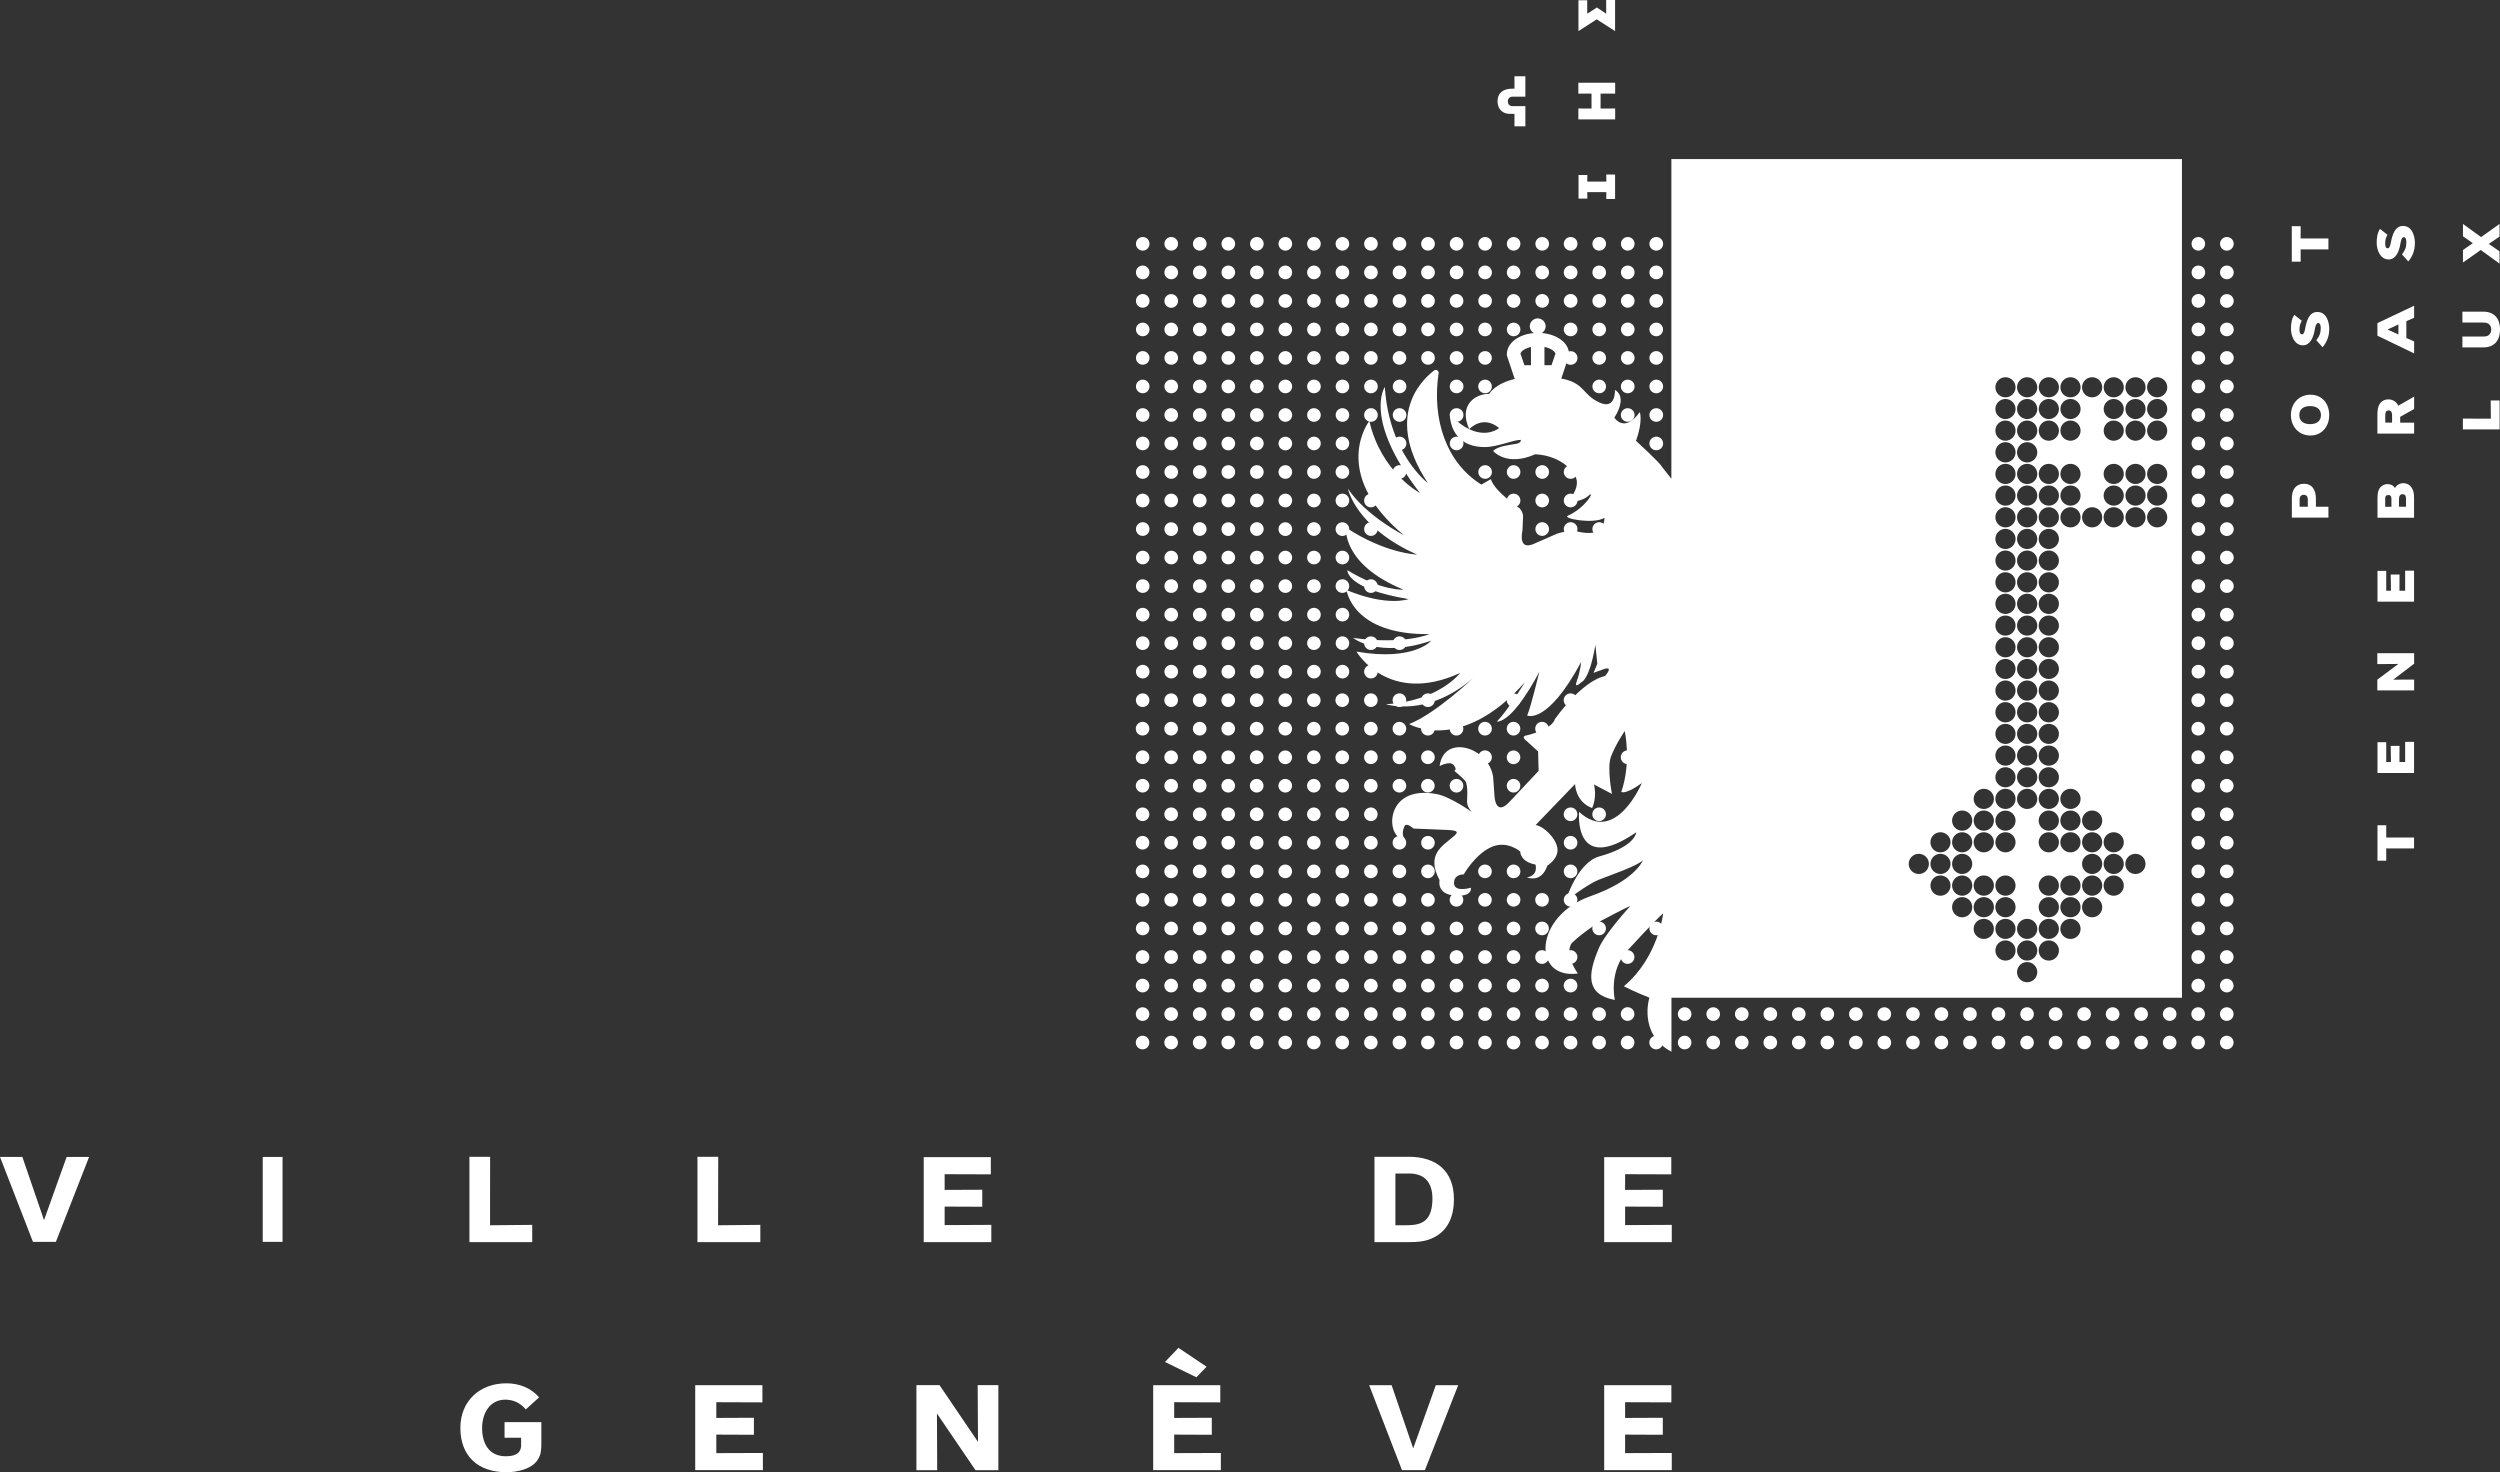 <?xml version="1.0" encoding="UTF-8"?><svg id="Calque_1" xmlns="http://www.w3.org/2000/svg" viewBox="0 0 311.81 183.6"><rect x="0" y="0" width="311.81" height="183.6" fill="#333333" stroke="none"/><defs><style>.cls-1{fill:#fff;}</style></defs><path class="cls-1" d="M274.18,114.95c-.47,0-.86.38-.86.85s.38.85.86.85.84-.38.84-.85-.37-.85-.84-.85M274.17,118.51c-.47,0-.85.37-.85.86s.38.85.85.85.84-.38.84-.85-.37-.86-.84-.86M274.17,122.07c-.47,0-.85.39-.85.86s.38.85.85.85.84-.38.84-.85-.38-.86-.84-.86M277.73,129.18c-.47,0-.85.38-.85.85s.38.85.85.85.85-.38.85-.85-.38-.85-.85-.85M277.73,125.63c-.47,0-.85.38-.85.85s.38.85.85.85.85-.38.85-.85-.38-.85-.85-.85M277.73,122.07c-.47,0-.85.39-.85.86s.39.85.85.85.85-.38.85-.85-.38-.86-.85-.86M277.73,118.51c-.47,0-.85.38-.85.86s.39.85.85.85.85-.38.85-.85-.38-.86-.85-.86M277.73,114.95c-.47,0-.85.38-.85.85s.38.85.85.85.85-.38.85-.85-.38-.85-.85-.85M274.18,86.48c-.47,0-.86.38-.86.85s.38.85.86.85.84-.38.84-.85-.37-.85-.84-.85M274.17,104.26c-.47,0-.85.38-.85.85s.38.85.85.85.84-.38.84-.85-.38-.85-.84-.85M274.17,100.71c-.47,0-.85.38-.85.85s.38.85.85.85.84-.38.84-.85-.38-.85-.84-.85M274.17,97.15c-.47,0-.85.38-.85.85s.38.85.85.85.84-.38.84-.85-.38-.85-.84-.85M274.17,111.38c-.47,0-.85.38-.85.85s.38.85.85.85.84-.38.84-.85-.38-.85-.84-.85M274.17,90.03c-.47,0-.85.38-.85.86s.38.85.85.85.84-.38.84-.85-.37-.86-.84-.86M274.17,93.59c-.47,0-.85.38-.85.86s.38.85.85.85.84-.38.84-.85-.38-.86-.84-.86M274.17,107.83c-.47,0-.85.38-.85.85s.38.85.85.85.84-.38.84-.85-.38-.85-.84-.85M277.73,100.71c-.47,0-.85.38-.85.85s.38.85.85.85.85-.38.85-.85-.38-.85-.85-.85M277.73,111.38c-.46,0-.85.39-.85.85s.38.85.85.85.85-.38.85-.85-.38-.85-.85-.85M277.73,104.26c-.47,0-.85.38-.85.85s.38.85.85.85.85-.38.85-.85-.38-.85-.85-.85M277.73,107.83c-.47,0-.85.38-.85.85s.38.85.85.85.85-.38.85-.85-.38-.85-.85-.85M277.73,97.15c-.47,0-.85.38-.85.85s.38.85.85.85.85-.38.85-.85-.38-.85-.85-.85M277.73,93.6c-.47,0-.85.38-.85.86s.39.85.85.85.85-.38.85-.85-.38-.86-.85-.86M277.73,90.03c-.47,0-.85.38-.85.86s.39.85.85.85.85-.38.85-.85-.38-.86-.85-.86M277.73,86.48c-.47,0-.85.38-.85.85s.38.85.85.85.85-.38.85-.85-.38-.85-.85-.85M274.19,58.02c-.47,0-.85.38-.85.85s.38.85.85.85.84-.38.84-.85-.38-.85-.84-.85M274.19,75.81c-.47,0-.85.38-.85.85s.38.85.85.85.85-.38.85-.85-.38-.85-.85-.85M274.19,72.25c-.47,0-.85.38-.85.85s.38.85.85.85.85-.38.85-.85-.38-.85-.85-.85M274.19,68.69c-.47,0-.85.38-.85.85s.38.85.85.85.85-.38.85-.85-.38-.85-.85-.85M274.19,82.92c-.47,0-.85.38-.85.85s.38.85.85.85.85-.38.85-.85-.38-.85-.85-.85M274.19,61.57c-.47,0-.85.38-.85.86s.38.85.85.85.85-.38.85-.85-.37-.86-.85-.86M274.19,65.13c-.47,0-.85.39-.85.86s.38.85.85.85.85-.38.85-.85-.38-.86-.85-.86M274.19,79.37c-.47,0-.85.38-.85.85s.38.85.85.85.85-.38.85-.85-.38-.85-.85-.85M277.74,72.25c-.47,0-.85.38-.85.85s.38.85.85.85.86-.38.86-.85-.38-.85-.86-.85M277.74,82.92c-.46,0-.85.39-.85.85s.38.85.85.85.86-.38.86-.85-.38-.85-.86-.85M277.74,75.81c-.47,0-.85.38-.85.85s.38.85.85.85.86-.38.86-.85-.38-.85-.86-.85M277.74,79.37c-.47,0-.85.38-.85.85s.38.85.85.85.86-.38.86-.85-.38-.85-.86-.85M277.74,68.69c-.47,0-.85.38-.85.85s.38.85.85.85.86-.38.86-.85-.38-.85-.86-.85M277.74,65.14c-.47,0-.85.38-.85.86s.39.85.85.85.86-.38.86-.85-.38-.86-.86-.86M277.74,61.57c-.47,0-.85.38-.85.86s.39.85.85.85.86-.38.86-.85-.38-.86-.86-.86M277.74,58.02c-.47,0-.85.38-.85.85s.38.85.85.85.86-.38.86-.85-.38-.85-.86-.85M274.19,29.56c-.47,0-.85.38-.85.85s.38.85.85.85.84-.38.84-.85-.38-.85-.84-.85M274.19,47.35c-.47,0-.85.38-.85.85s.38.85.85.85.85-.38.85-.85-.38-.85-.85-.85M274.19,43.79c-.47,0-.85.38-.85.85s.38.85.85.85.85-.38.85-.85-.38-.85-.85-.85M274.19,40.24c-.47,0-.85.38-.85.85s.38.85.85.85.85-.38.85-.85-.38-.85-.85-.85M274.19,54.46c-.47,0-.85.38-.85.85s.38.85.85.85.85-.38.85-.85-.38-.85-.85-.85M274.19,33.12c-.47,0-.85.38-.85.86s.38.85.85.85.85-.38.85-.85-.37-.86-.85-.86M274.19,36.67c-.47,0-.85.39-.85.86s.38.85.85.85.85-.38.85-.85-.38-.86-.85-.86M274.19,50.91c-.47,0-.85.38-.85.85s.38.85.85.85.85-.38.85-.85-.38-.85-.85-.85M277.74,43.79c-.47,0-.85.38-.85.85s.38.85.85.85.86-.38.86-.85-.38-.85-.86-.85M277.74,54.46c-.46,0-.85.39-.85.85s.38.85.85.85.86-.38.86-.85-.38-.85-.86-.85M277.74,47.35c-.47,0-.85.38-.85.85s.38.85.85.85.86-.38.86-.85-.38-.85-.86-.85M277.74,50.91c-.47,0-.85.38-.85.85s.38.85.85.85.86-.38.86-.85-.38-.85-.86-.85M277.74,40.24c-.47,0-.85.38-.85.85s.38.85.85.85.86-.38.86-.85-.38-.85-.86-.85M277.74,36.68c-.47,0-.85.38-.85.86s.39.85.85.85.86-.38.86-.85-.38-.86-.86-.86M277.74,33.12c-.47,0-.85.38-.85.86s.39.85.85.85.86-.38.86-.85-.38-.86-.86-.86M277.74,29.56c-.47,0-.85.38-.85.85s.38.85.85.85.86-.38.86-.85-.38-.85-.86-.85M142.52,114.95c-.47,0-.85.38-.85.85s.38.85.85.85.84-.38.84-.85-.37-.85-.84-.85M210.12,129.18c-.47,0-.85.38-.85.85s.38.85.85.85.84-.38.84-.85-.38-.85-.84-.85M210.12,125.63c-.47,0-.85.38-.85.85s.38.85.85.85.84-.38.84-.85-.38-.85-.84-.85M217.24,129.18c-.47,0-.85.38-.85.85s.38.85.85.85.85-.38.85-.85-.38-.85-.85-.85M213.68,129.18c-.47,0-.85.38-.85.85s.38.85.85.85.85-.38.85-.85-.38-.85-.85-.85M217.24,125.63c-.47,0-.85.38-.85.85s.38.85.85.85.85-.38.85-.85-.38-.85-.85-.85M213.68,125.63c-.47,0-.85.38-.85.85s.38.85.85.85.85-.38.85-.85-.38-.85-.85-.85M220.8,129.18c-.47,0-.85.38-.85.85s.38.85.85.85.85-.38.85-.85-.38-.85-.85-.85M227.92,129.18c-.47,0-.86.38-.86.85s.39.85.86.85.84-.38.84-.85-.38-.85-.84-.85M235.02,129.18c-.47,0-.85.38-.85.85s.38.85.85.85.85-.37.85-.85-.38-.85-.85-.85M242.14,129.18c-.47,0-.85.38-.85.85s.38.85.85.85.85-.38.85-.85-.38-.85-.85-.85M249.26,129.18c-.47,0-.85.38-.85.85s.38.85.85.85.85-.38.85-.85-.38-.85-.85-.85M224.35,129.18c-.47,0-.85.38-.85.85s.38.85.85.85.85-.38.85-.85-.38-.85-.85-.85M224.35,125.63c-.47,0-.85.38-.85.85s.38.85.85.85.85-.38.85-.85-.38-.85-.85-.85M220.8,125.63c-.47,0-.85.38-.85.85s.38.85.85.85.85-.38.85-.85-.38-.85-.85-.85M231.47,129.18c-.47,0-.85.38-.85.85s.38.85.85.85.85-.38.85-.85-.38-.85-.85-.85M231.47,125.63c-.47,0-.85.38-.85.85s.38.85.85.85.85-.39.85-.85-.38-.85-.85-.85M227.92,125.63c-.47,0-.86.38-.86.85s.39.85.86.85.84-.38.84-.85-.38-.85-.84-.85M238.59,129.18c-.47,0-.85.38-.85.85s.38.85.85.85.85-.38.85-.85-.38-.85-.85-.85M238.59,125.63c-.47,0-.85.38-.85.85s.38.85.85.85.85-.38.85-.85-.38-.85-.85-.85M235.02,125.63c-.47,0-.85.38-.85.85s.38.85.85.85.85-.38.85-.85-.38-.85-.85-.85M245.7,129.18c-.47,0-.85.38-.85.85s.38.85.85.85.85-.38.85-.85-.38-.85-.85-.85M245.7,125.63c-.47,0-.85.38-.85.85s.39.85.85.85.85-.38.85-.85-.38-.85-.85-.85M242.14,125.63c-.47,0-.85.38-.85.85s.38.85.85.85.85-.38.85-.85-.38-.85-.85-.85M252.83,129.18c-.48,0-.85.37-.85.85s.38.85.85.85.84-.38.84-.85-.38-.85-.84-.85M252.83,125.63c-.48,0-.85.37-.85.85s.38.85.85.85.84-.38.84-.85-.38-.85-.84-.85M249.26,125.63c-.47,0-.85.38-.85.85s.38.85.85.85.85-.38.85-.85-.38-.85-.85-.85M256.38,129.19c-.46,0-.85.38-.85.85s.38.85.85.85.85-.38.85-.85-.38-.85-.85-.85M259.94,129.18c-.47,0-.85.39-.85.86s.38.84.85.84.85-.38.85-.84-.39-.86-.85-.86M263.5,129.19c-.48,0-.86.38-.86.85s.38.85.86.85.85-.38.85-.85-.38-.85-.85-.85M256.38,125.63c-.46,0-.85.38-.85.85s.38.85.85.85.85-.38.85-.85-.38-.85-.85-.85M259.94,125.62c-.47,0-.85.39-.85.86s.38.85.85.85.85-.39.85-.85-.38-.86-.85-.86M267.05,129.18c-.47,0-.85.38-.85.85s.38.85.85.85.85-.38.85-.85-.38-.85-.85-.85M267.05,125.63c-.47,0-.85.38-.85.85s.38.85.85.85.85-.38.85-.85-.38-.85-.85-.85M263.5,125.63c-.48,0-.86.38-.86.85s.38.85.86.85.85-.38.85-.85-.38-.85-.85-.85M274.17,129.18c-.47,0-.86.38-.86.85s.39.85.86.85.84-.38.84-.85-.38-.85-.84-.85M270.61,129.18c-.47,0-.85.38-.85.85s.38.85.85.85.85-.38.85-.85-.38-.85-.85-.85M274.17,125.63c-.47,0-.86.38-.86.85s.39.85.86.85.84-.38.84-.85-.38-.85-.84-.85M270.61,125.62c-.47,0-.85.39-.85.86s.39.85.85.85.85-.38.85-.85-.38-.86-.85-.86M142.51,129.18c-.47,0-.85.38-.85.85s.38.85.85.85.84-.38.84-.85-.38-.85-.84-.85M142.51,125.63c-.47,0-.85.38-.85.85s.38.85.85.85.84-.38.84-.85-.38-.85-.84-.85M142.51,118.51c-.47,0-.85.37-.85.86s.38.85.85.85.84-.38.84-.85-.37-.86-.84-.86M142.51,122.07c-.47,0-.85.39-.85.86s.38.85.85.85.84-.38.84-.85-.38-.86-.84-.86M149.63,114.95c-.47,0-.85.38-.85.85s.38.85.85.85.85-.38.85-.85-.38-.85-.85-.85M149.63,129.18c-.47,0-.85.38-.85.85s.38.85.85.85.85-.38.85-.85-.38-.85-.85-.85M146.07,129.18c-.47,0-.85.38-.85.85s.38.85.85.85.85-.38.85-.85-.38-.85-.85-.85M149.63,125.63c-.47,0-.85.38-.85.85s.38.85.85.85.85-.38.85-.85-.38-.85-.85-.85M146.07,125.63c-.47,0-.85.38-.85.85s.38.85.85.85.85-.38.85-.85-.38-.85-.85-.85M149.63,118.51c-.47,0-.85.38-.85.86s.39.85.85.85.85-.39.85-.85-.38-.86-.85-.86M146.07,122.07c-.47,0-.85.39-.85.86s.39.85.85.85.85-.38.85-.85-.38-.86-.85-.86M153.19,129.18c-.47,0-.85.38-.85.85s.38.85.85.85.85-.38.85-.85-.38-.85-.85-.85M160.31,129.18c-.47,0-.86.38-.86.85s.39.85.86.85.84-.38.84-.85-.38-.85-.84-.85M167.41,129.18c-.47,0-.85.38-.85.85s.38.85.85.85.85-.37.85-.85-.38-.85-.85-.85M174.54,129.18c-.47,0-.85.38-.85.85s.38.85.85.85.85-.38.85-.85-.38-.85-.85-.85M181.66,129.18c-.47,0-.85.38-.85.85s.38.85.85.85.85-.38.85-.85-.38-.85-.85-.85M153.19,122.07c-.47,0-.85.39-.85.86s.39.85.85.85.85-.39.85-.85-.38-.86-.85-.86M160.31,122.07c-.48,0-.86.38-.86.86s.39.85.86.85.84-.38.84-.85-.37-.86-.84-.86M167.41,122.07c-.47,0-.85.39-.85.86s.39.85.85.85.85-.38.85-.85-.37-.86-.85-.86M174.54,122.07c-.47,0-.85.39-.85.86s.38.85.85.85.85-.39.85-.85-.38-.86-.85-.86M188.77,122.07c-.47,0-.84.38-.84.86s.38.85.84.85.85-.38.85-.85-.38-.86-.85-.86M146.07,118.51c-.47,0-.85.38-.85.86s.39.85.85.85.85-.38.85-.85-.38-.86-.85-.86M146.07,114.95c-.47,0-.85.38-.85.85s.38.85.85.85.85-.38.85-.85-.38-.85-.85-.85M149.63,122.07c-.47,0-.85.39-.85.86s.39.85.85.85.85-.39.85-.85-.38-.86-.85-.86M156.74,114.95c-.47,0-.85.38-.85.85s.38.85.85.85.85-.38.85-.85-.38-.85-.85-.85M156.74,129.18c-.47,0-.85.38-.85.85s.38.85.85.85.85-.38.85-.85-.38-.85-.85-.85M156.74,125.63c-.47,0-.85.38-.85.85s.38.85.85.85.85-.38.85-.85-.38-.85-.85-.85M153.19,125.63c-.47,0-.85.38-.85.85s.38.85.85.85.85-.38.85-.85-.38-.85-.85-.85M156.74,118.51c-.47,0-.85.38-.85.86s.39.85.85.85.85-.38.85-.85-.38-.86-.85-.86M153.19,118.51c-.47,0-.85.38-.85.86s.39.85.85.85.85-.39.85-.85-.38-.86-.85-.86M153.19,114.95c-.47,0-.85.38-.85.85s.38.85.85.85.85-.38.85-.85-.38-.85-.85-.85M156.74,122.07c-.47,0-.85.39-.85.86s.39.85.85.85.85-.39.85-.85-.38-.86-.85-.86M163.87,114.95c-.47,0-.85.38-.85.85s.38.85.85.85.84-.39.84-.85-.38-.85-.84-.85M163.87,129.18c-.47,0-.85.38-.85.85s.38.85.85.85.84-.38.84-.85-.38-.85-.84-.85M163.87,125.63c-.47,0-.85.38-.85.85s.38.85.85.85.84-.39.84-.85-.38-.85-.84-.85M160.31,125.63c-.47,0-.86.38-.86.85s.39.85.86.85.84-.38.84-.85-.38-.85-.84-.85M163.87,118.51c-.47,0-.85.38-.85.86s.39.85.85.85.84-.39.84-.85-.38-.86-.84-.86M160.31,118.51c-.48,0-.86.37-.86.86s.39.85.86.85.84-.38.84-.85-.37-.86-.84-.86M160.31,114.95c-.47,0-.86.38-.86.85s.39.85.86.85.84-.38.84-.85-.38-.85-.84-.85M163.87,122.07c-.47,0-.85.39-.85.86s.39.85.85.85.84-.39.84-.85-.38-.86-.84-.86M170.98,114.95c-.47,0-.85.38-.85.85s.38.85.85.85.85-.38.85-.85-.38-.85-.85-.85M170.98,129.18c-.47,0-.85.38-.85.85s.38.85.85.85.84-.38.84-.85-.38-.85-.84-.85M170.98,125.63c-.47,0-.85.38-.85.85s.38.85.85.85.84-.38.84-.85-.38-.85-.84-.85M167.41,125.63c-.47,0-.85.38-.85.85s.38.85.85.85.85-.38.85-.85-.38-.85-.85-.85M170.98,118.51c-.47,0-.85.37-.85.86s.38.85.85.85.85-.39.85-.85-.38-.86-.85-.86M167.41,118.51c-.47,0-.85.38-.85.86s.39.85.85.85.85-.38.85-.85-.37-.86-.85-.86M167.41,114.95c-.46,0-.85.39-.85.85s.39.85.85.85.85-.38.85-.85-.38-.85-.85-.85M170.98,122.07c-.47,0-.85.39-.85.86s.39.85.85.85.85-.38.85-.85c0-.47-.38-.86-.85-.86M178.1,114.95c-.47,0-.86.38-.86.85s.38.85.86.85.85-.38.85-.85-.38-.85-.85-.85M178.09,129.18c-.47,0-.85.38-.85.85s.38.85.85.85.85-.38.85-.85-.38-.85-.85-.85M178.09,125.63c-.47,0-.85.38-.85.85s.39.85.85.85.85-.38.85-.85-.38-.85-.85-.85M174.54,125.63c-.47,0-.85.38-.85.85s.38.85.85.85.85-.38.85-.85-.38-.85-.85-.85M178.1,118.51c-.47,0-.86.38-.86.86s.39.85.86.85.85-.38.85-.85-.37-.86-.85-.86M174.54,118.51c-.47,0-.85.38-.85.86s.38.85.85.85.85-.39.85-.85-.38-.86-.85-.86M174.54,114.95c-.47,0-.85.38-.85.85s.38.85.85.85.85-.38.85-.85-.38-.85-.85-.85M178.1,122.07c-.47,0-.86.39-.86.86s.39.85.86.85.85-.39.85-.85-.38-.86-.85-.86M185.22,114.95c-.47,0-.85.38-.85.85s.38.85.85.85.85-.38.85-.85-.38-.85-.85-.85M185.22,129.18c-.48,0-.85.37-.85.85s.37.85.85.85.84-.38.84-.85-.38-.85-.84-.85M185.22,125.63c-.48,0-.85.37-.85.85s.37.85.85.85.84-.38.84-.85-.38-.85-.84-.85M181.66,125.63c-.47,0-.85.38-.85.85s.38.85.85.85.85-.38.85-.85-.38-.85-.85-.85M181.66,122.07c-.47,0-.85.39-.85.86s.39.85.85.85.85-.38.85-.85-.38-.86-.85-.86M185.22,118.51c-.48,0-.85.37-.85.86s.38.85.85.85.85-.39.85-.85-.38-.86-.85-.86M181.66,118.51c-.47,0-.85.38-.85.86s.38.85.85.85.85-.38.85-.85-.37-.86-.85-.86M181.66,114.95c-.47,0-.85.38-.85.85s.38.85.85.85.85-.38.85-.85-.38-.85-.85-.85M185.22,122.07c-.48,0-.85.38-.85.86s.38.85.85.85.84-.38.85-.85c0-.47-.38-.86-.85-.86M192.33,114.95c-.47,0-.85.38-.85.85s.38.85.85.85.85-.38.85-.85-.38-.85-.85-.85M188.77,129.19c-.46,0-.84.38-.84.85s.38.85.84.85.85-.38.85-.85-.38-.85-.85-.85M192.33,129.18c-.47,0-.85.39-.85.86s.38.84.85.84.85-.38.85-.84-.39-.86-.85-.86M195.89,129.19c-.47,0-.86.38-.86.85s.39.85.86.85.85-.38.85-.85-.38-.85-.85-.85M188.77,125.63c-.46,0-.84.38-.84.85s.38.85.84.85.85-.38.85-.85-.38-.85-.85-.85M192.33,125.62c-.47,0-.85.39-.85.86s.38.85.85.85.85-.39.85-.85-.38-.86-.85-.86M192.33,118.51c-.48,0-.85.37-.85.86s.38.85.85.85.85-.39.85-.85-.38-.86-.85-.86M188.77,118.51c-.47,0-.84.37-.84.86s.38.85.84.85.85-.38.85-.85-.38-.86-.85-.86M188.77,114.95c-.46,0-.84.38-.84.85s.38.85.84.85.85-.38.85-.85-.38-.85-.85-.85M192.33,122.07c-.47,0-.85.39-.85.86s.38.85.85.85.85-.39.85-.85-.38-.86-.85-.86M199.45,114.95c-.47,0-.85.38-.85.85s.38.85.85.85.85-.38.85-.85-.38-.85-.85-.85M199.45,129.18c-.47,0-.85.38-.85.85s.38.85.85.85.85-.38.85-.85-.38-.85-.85-.85M199.45,125.63c-.47,0-.85.38-.85.85s.38.85.85.85.85-.38.85-.85-.38-.85-.85-.85M195.89,125.63c-.47,0-.86.38-.86.85s.39.85.86.85.85-.38.85-.85-.38-.85-.85-.85M195.89,122.07c-.47,0-.86.39-.86.86s.39.85.86.85.85-.39.85-.85-.38-.86-.85-.86M195.89,118.51c-.48,0-.86.37-.86.86s.39.85.86.85.85-.39.85-.85-.38-.86-.85-.86M206.57,114.95c-.47,0-.85.38-.85.85s.38.85.85.85.85-.38.85-.85-.38-.85-.85-.85M206.57,129.18c-.47,0-.86.38-.86.85s.39.85.86.85.84-.38.84-.85-.38-.85-.84-.85M203,129.18c-.47,0-.85.38-.85.85s.38.85.85.85.85-.38.85-.85-.38-.85-.85-.85M203,125.62c-.47,0-.85.39-.85.86s.39.85.85.85.85-.38.85-.85-.38-.86-.85-.86M203,118.51c-.47,0-.85.38-.85.86s.39.85.85.85.85-.38.85-.85-.37-.86-.85-.86M142.52,86.48c-.47,0-.85.38-.85.85s.38.85.85.85.84-.38.84-.85-.37-.85-.84-.85M192.33,111.38c-.46,0-.85.39-.85.85s.38.85.85.85.85-.38.85-.85-.38-.85-.85-.85M195.89,111.38c-.46,0-.85.39-.85.85s.38.85.85.85.85-.38.85-.85-.39-.85-.85-.85M195.89,104.26c-.47,0-.85.38-.85.85s.38.85.85.85.85-.38.85-.85-.38-.85-.85-.85M195.89,107.83c-.47,0-.85.38-.85.85s.38.85.85.85.85-.38.85-.85-.38-.85-.85-.85M178.1,111.38c-.47,0-.85.38-.85.85s.38.85.85.85.85-.38.85-.85-.39-.85-.85-.85M185.22,111.38c-.47,0-.86.38-.86.85s.39.85.86.85.84-.38.84-.85-.38-.85-.84-.85M153.19,111.38c-.47,0-.85.38-.85.85s.38.85.85.85.85-.38.85-.85-.39-.85-.85-.85M160.31,111.38c-.47,0-.86.38-.86.85s.39.85.86.85.84-.38.84-.85-.38-.85-.84-.85M167.42,104.26c-.47,0-.85.38-.85.85s.38.85.85.85.84-.38.84-.85-.38-.85-.84-.85M167.42,111.38c-.46,0-.85.39-.85.85s.38.85.85.85.84-.38.84-.85-.38-.85-.84-.85M167.42,107.83c-.47,0-.85.38-.85.85s.38.85.85.85.84-.38.84-.85-.38-.85-.84-.85M174.54,104.26c-.47,0-.85.38-.85.85s.38.85.85.85.85-.38.85-.85-.39-.85-.85-.85M174.54,111.38c-.47,0-.85.38-.85.85s.38.85.85.85.85-.38.85-.85-.39-.85-.85-.85M170.98,111.38c-.46,0-.85.39-.85.85s.38.85.85.85.85-.38.85-.85-.39-.85-.85-.85M170.98,104.26c-.47,0-.85.38-.85.85s.38.85.85.85.85-.38.85-.85-.38-.85-.85-.85M170.98,107.83c-.47,0-.85.38-.85.85s.38.85.85.85.85-.38.85-.85-.38-.85-.85-.85M174.54,107.83c-.47,0-.85.38-.85.85s.38.85.85.85.85-.38.85-.85-.39-.85-.85-.85M181.66,111.38c-.47,0-.85.38-.85.85s.38.85.85.85.85-.38.85-.85-.39-.85-.85-.85M178.1,104.26c-.47,0-.85.38-.85.85s.38.85.85.85.85-.38.85-.85-.39-.85-.85-.85M178.1,107.83c-.47,0-.85.38-.85.85s.38.85.85.85.85-.38.85-.85-.39-.85-.85-.85M188.78,111.38c-.46,0-.85.39-.85.85s.38.85.85.85.85-.38.85-.85-.39-.85-.85-.85M185.22,107.83c-.47,0-.86.38-.86.85s.39.85.86.85.84-.38.84-.85-.38-.85-.84-.85M188.78,107.83c-.47,0-.85.38-.85.85s.38.85.85.85.85-.38.85-.85-.39-.85-.85-.85M142.51,104.26c-.47,0-.85.38-.85.85s.38.85.85.85.84-.38.84-.85-.38-.85-.84-.85M142.51,100.71c-.47,0-.85.38-.85.85s.38.85.85.85.84-.38.84-.85-.38-.85-.84-.85M142.51,97.15c-.47,0-.85.38-.85.85s.38.85.85.85.84-.38.84-.85-.38-.85-.84-.85M142.51,111.38c-.47,0-.85.38-.85.85s.38.85.85.85.84-.38.84-.85-.38-.85-.84-.85M142.51,90.03c-.47,0-.85.38-.85.86s.38.85.85.85.84-.38.84-.85-.37-.86-.84-.86M142.51,93.59c-.47,0-.85.38-.85.86s.38.85.85.85.84-.38.84-.85-.38-.86-.84-.86M142.51,107.83c-.47,0-.85.38-.85.85s.38.85.85.85.84-.38.84-.85-.38-.85-.84-.85M149.63,86.48c-.47,0-.85.38-.85.85s.38.85.85.85.85-.38.85-.85-.38-.85-.85-.85M149.63,104.26c-.47,0-.85.38-.85.85s.38.85.85.85.85-.38.85-.85-.38-.85-.85-.85M149.63,100.71c-.47,0-.85.38-.85.85s.38.85.85.85.85-.38.85-.85-.38-.85-.85-.85M146.07,100.71c-.47,0-.85.38-.85.85s.38.85.85.85.85-.38.85-.85-.38-.85-.85-.85M149.63,97.15c-.47,0-.85.38-.85.85s.38.85.85.85.85-.38.85-.85-.38-.85-.85-.85M149.63,111.38c-.46,0-.85.39-.85.85s.38.85.85.85.85-.38.85-.85-.39-.85-.85-.85M146.07,111.38c-.46,0-.85.39-.85.85s.38.85.85.85.85-.38.85-.85-.38-.85-.85-.85M146.07,104.26c-.47,0-.85.38-.85.85s.38.85.85.85.85-.38.85-.85-.38-.85-.85-.85M146.07,107.83c-.47,0-.85.38-.85.85s.38.85.85.85.85-.38.85-.85-.38-.85-.85-.85M146.07,97.15c-.47,0-.85.38-.85.85s.38.85.85.85.85-.38.85-.85-.38-.85-.85-.85M149.63,90.03c-.47,0-.85.38-.85.86s.39.85.85.85.85-.39.85-.85-.38-.86-.85-.86M146.07,93.6c-.47,0-.85.38-.85.86s.39.85.85.85.85-.38.85-.85-.38-.86-.85-.86M153.19,100.71c-.47,0-.85.38-.85.85s.38.85.85.85.85-.38.85-.85-.38-.85-.85-.85M160.31,100.71c-.47,0-.86.38-.86.85s.39.85.86.85.84-.38.84-.85-.38-.85-.84-.85M167.41,100.71c-.47,0-.85.38-.85.85s.38.85.85.85.85-.37.85-.85-.38-.85-.85-.85M153.19,93.6c-.47,0-.85.38-.85.86s.39.85.85.85.85-.39.85-.85-.38-.86-.85-.86M160.31,93.6c-.48,0-.86.38-.86.86s.39.85.86.85.84-.38.84-.85-.37-.86-.84-.86M167.41,93.6c-.47,0-.85.38-.85.86s.39.85.85.85.85-.38.85-.85-.37-.86-.85-.86M174.54,93.6c-.47,0-.85.38-.85.86s.38.85.85.85.85-.39.85-.85-.38-.86-.85-.86M188.77,93.6c-.47,0-.84.38-.84.86s.38.85.84.85.85-.38.85-.85-.38-.86-.85-.86M146.07,90.03c-.47,0-.85.38-.85.86s.39.85.85.85.85-.38.85-.85-.38-.86-.85-.86M146.07,86.48c-.47,0-.85.38-.85.85s.38.85.85.85.85-.38.85-.85-.38-.85-.85-.85M149.63,93.59c-.47,0-.85.38-.85.86s.39.85.85.85.85-.39.85-.85-.38-.86-.85-.86M149.63,107.83c-.47,0-.85.38-.85.85s.38.85.85.85.85-.38.85-.85-.39-.85-.85-.85M156.74,86.48c-.47,0-.85.38-.85.85s.38.85.85.85.85-.38.85-.85-.38-.85-.85-.85M156.74,104.26c-.47,0-.85.38-.85.85s.38.85.85.85.85-.38.85-.85-.38-.85-.85-.85M156.74,100.71c-.47,0-.85.38-.85.85s.38.85.85.85.85-.38.85-.85-.38-.85-.85-.85M156.74,97.15c-.47,0-.85.38-.85.85s.38.85.85.85.85-.38.85-.85-.38-.85-.85-.85M156.74,111.38c-.46,0-.85.39-.85.85s.38.85.85.85.85-.38.85-.85-.38-.85-.85-.85M153.19,104.26c-.47,0-.85.38-.85.85s.38.85.85.85.85-.38.85-.85-.38-.85-.85-.85M153.19,107.83c-.47,0-.85.38-.85.85s.38.85.85.85.85-.38.85-.85-.39-.85-.85-.85M153.19,97.15c-.47,0-.85.38-.85.85s.38.85.85.85.85-.38.85-.85-.38-.85-.85-.85M156.74,90.03c-.47,0-.85.38-.85.86s.39.85.85.85.85-.38.85-.85-.38-.86-.85-.86M153.19,90.03c-.47,0-.85.38-.85.86s.39.85.85.85.85-.39.85-.85-.38-.86-.85-.86M153.19,86.48c-.47,0-.85.38-.85.85s.38.85.85.85.85-.38.85-.85-.38-.85-.85-.85M156.74,93.59c-.47,0-.85.38-.85.86s.39.85.85.85.85-.39.85-.85-.38-.86-.85-.86M156.74,107.83c-.47,0-.85.38-.85.85s.38.85.85.85.85-.38.85-.85-.38-.85-.85-.85M163.87,86.48c-.47,0-.85.38-.85.85s.38.85.85.85.84-.39.84-.85-.38-.85-.84-.85M163.87,104.26c-.47,0-.85.38-.85.85s.38.85.85.85.84-.38.84-.85-.38-.85-.84-.85M163.87,100.71c-.47,0-.85.38-.85.85s.38.85.85.85.84-.38.84-.85-.38-.85-.84-.85M163.87,97.15c-.47,0-.85.38-.85.85s.38.85.85.85.84-.39.84-.85-.38-.85-.84-.85M163.87,111.38c-.46,0-.85.39-.85.85s.38.85.85.85.84-.38.84-.85-.38-.85-.84-.85M160.31,104.26c-.47,0-.86.38-.86.85s.39.85.86.85.84-.38.84-.85-.38-.85-.84-.85M160.31,107.83c-.47,0-.86.38-.86.85s.39.85.86.85.84-.38.84-.85-.38-.85-.84-.85M160.31,97.15c-.47,0-.86.38-.86.85s.39.85.86.85.84-.38.84-.85-.38-.85-.84-.85M163.87,90.03c-.47,0-.85.38-.85.86s.39.85.85.85.84-.39.84-.85-.38-.86-.84-.86M160.31,90.03c-.48,0-.86.38-.86.86s.39.85.86.85.84-.38.84-.85-.37-.86-.84-.86M160.31,86.48c-.47,0-.86.38-.86.85s.39.85.86.85.84-.38.84-.85-.38-.85-.84-.85M163.87,93.59c-.47,0-.85.38-.85.86s.39.85.85.85.84-.39.84-.85-.38-.86-.84-.86M163.87,107.83c-.47,0-.85.38-.85.85s.38.85.85.85.84-.38.84-.85-.38-.85-.84-.85M170.98,86.48c-.47,0-.85.38-.85.85s.38.85.85.85.85-.38.85-.85-.38-.85-.85-.85M170.98,100.71c-.47,0-.85.38-.85.85s.38.85.85.85.84-.38.84-.85-.38-.85-.84-.85M170.98,97.15c-.47,0-.85.38-.85.85s.38.85.85.85.84-.38.84-.85-.38-.85-.84-.85M167.41,97.15c-.47,0-.85.38-.85.85s.38.85.85.85.85-.38.85-.85-.38-.85-.85-.85M170.98,90.03c-.47,0-.85.38-.85.86s.38.85.85.85.85-.39.85-.85-.38-.86-.85-.86M167.41,90.03c-.47,0-.85.38-.85.86s.39.85.85.85.85-.38.85-.85-.37-.86-.85-.86M167.41,86.48c-.46,0-.85.39-.85.85s.39.85.85.85.85-.38.85-.85-.38-.85-.85-.85M170.98,93.59c-.47,0-.85.38-.85.86s.39.85.85.85.85-.38.85-.85c0-.47-.38-.86-.85-.86M178.1,86.48c-.47,0-.86.38-.86.85s.38.85.86.85.85-.38.85-.85-.38-.85-.85-.85M178.09,97.15c-.47,0-.85.38-.85.85s.39.85.85.85.85-.38.85-.85-.38-.85-.85-.85M174.54,97.15c-.47,0-.85.38-.85.85s.38.85.85.85.85-.38.85-.85-.38-.85-.85-.85M178.1,90.03c-.47,0-.86.38-.86.86s.39.85.86.85.85-.38.85-.85-.37-.86-.85-.86M174.54,90.03c-.47,0-.85.38-.85.86s.38.85.85.85.85-.39.85-.85-.38-.86-.85-.86M174.54,86.48c-.47,0-.85.38-.85.85s.38.85.85.85.85-.38.85-.85-.38-.85-.85-.85M178.1,93.59c-.47,0-.86.38-.86.86s.39.85.86.85.85-.39.85-.85-.38-.86-.85-.86M181.66,97.15c-.47,0-.85.38-.85.85s.38.85.85.85.85-.38.85-.85-.38-.85-.85-.85M185.22,90.03c-.48,0-.85.38-.85.86s.38.85.85.85.85-.39.85-.85-.38-.86-.85-.86M181.66,90.03c-.47,0-.85.38-.85.86s.38.85.85.85.85-.38.85-.85-.37-.86-.85-.86M185.22,93.59c-.48,0-.85.38-.85.86s.38.85.85.85.84-.38.85-.85c0-.47-.38-.86-.85-.86M192.33,86.48c-.47,0-.85.38-.85.85s.38.85.85.85.85-.38.85-.85-.38-.85-.85-.85M195.89,100.71c-.47,0-.86.38-.86.85s.39.85.86.85.85-.38.85-.85-.38-.85-.85-.85M188.77,97.15c-.46,0-.84.38-.84.85s.38.85.84.85.85-.38.85-.85-.38-.85-.85-.85M192.33,90.03c-.48,0-.85.38-.85.86s.38.85.85.85.85-.39.85-.85-.38-.86-.85-.86M188.77,90.03c-.47,0-.84.38-.84.86s.38.85.84.85.85-.38.85-.85-.38-.86-.85-.86M188.77,86.48c-.46,0-.84.38-.84.85s.38.85.84.85.85-.38.85-.85-.38-.85-.85-.85M199.45,100.71c-.47,0-.85.38-.85.85s.38.85.85.85.85-.38.85-.85-.38-.85-.85-.85M195.89,86.48c-.47,0-.86.38-.86.85s.39.85.86.85.85-.38.85-.85-.38-.85-.85-.85M203,93.59c-.47,0-.85.38-.85.86s.39.85.85.85.85-.38.85-.85-.38-.86-.85-.86M142.53,58.02c-.47,0-.85.38-.85.85s.38.85.85.85.84-.38.84-.85-.37-.85-.84-.85M153.2,82.93c-.47,0-.85.38-.85.85s.38.85.85.85.85-.38.85-.85-.39-.85-.85-.85M160.32,82.93c-.47,0-.86.38-.86.85s.39.85.86.85.84-.38.84-.85-.38-.85-.84-.85M167.44,75.81c-.47,0-.85.38-.85.85s.38.85.85.85.84-.38.84-.85-.38-.85-.84-.85M167.44,82.92c-.46,0-.85.39-.85.85s.38.85.85.85.84-.38.84-.85-.38-.85-.84-.85M167.44,79.37c-.47,0-.85.38-.85.85s.38.85.85.85.84-.38.84-.85-.38-.85-.84-.85M170.99,82.92c-.46,0-.85.39-.85.85s.38.85.85.85.85-.38.85-.85-.39-.85-.85-.85M170.99,79.37c-.47,0-.85.38-.85.85s.38.85.85.85.85-.38.85-.85-.38-.85-.85-.85M174.56,79.37c-.47,0-.85.38-.85.85s.38.85.85.85.85-.38.85-.85-.39-.85-.85-.85M142.53,75.81c-.47,0-.85.38-.85.85s.38.85.85.85.84-.38.84-.85-.38-.85-.84-.85M142.53,72.25c-.47,0-.85.38-.85.85s.38.85.85.85.84-.38.84-.85-.38-.85-.84-.85M142.53,68.69c-.47,0-.85.38-.85.85s.38.85.85.85.84-.38.84-.85-.38-.85-.84-.85M142.53,82.92c-.47,0-.85.38-.85.85s.38.85.85.85.84-.38.84-.85-.38-.85-.84-.85M142.53,61.57c-.48,0-.85.38-.85.86s.38.85.85.85.84-.38.84-.85-.37-.86-.84-.86M142.53,65.13c-.47,0-.85.39-.85.86s.38.85.85.85.84-.38.84-.85-.38-.86-.84-.86M142.53,79.37c-.47,0-.85.38-.85.85s.38.85.85.85.84-.38.84-.85-.38-.85-.84-.85M149.64,58.02c-.47,0-.85.38-.85.85s.38.85.85.85.85-.38.85-.85-.38-.85-.85-.85M149.64,75.81c-.47,0-.85.38-.85.85s.38.85.85.85.85-.38.85-.85-.38-.85-.85-.85M149.64,72.25c-.47,0-.85.38-.85.85s.38.85.85.85.85-.38.85-.85-.38-.85-.85-.85M146.08,72.25c-.47,0-.85.38-.85.85s.38.85.85.85.85-.38.85-.85-.38-.85-.85-.85M149.64,68.69c-.47,0-.85.38-.85.85s.38.85.85.85.85-.38.85-.85-.38-.85-.85-.85M149.64,82.92c-.46,0-.85.39-.85.85s.38.85.85.85.85-.38.85-.85-.39-.85-.85-.85M146.08,82.92c-.46,0-.85.39-.85.85s.38.85.85.85.85-.38.85-.85-.38-.85-.85-.85M146.08,75.81c-.47,0-.85.38-.85.85s.38.85.85.85.85-.38.85-.85-.38-.85-.85-.85M146.08,79.37c-.47,0-.85.38-.85.85s.38.85.85.85.85-.38.85-.85-.38-.85-.85-.85M146.08,68.69c-.47,0-.85.38-.85.85s.38.85.85.85.85-.38.85-.85-.38-.85-.85-.85M149.64,61.57c-.47,0-.85.38-.85.86s.39.85.85.85.85-.39.85-.85-.38-.86-.85-.86M146.08,65.14c-.47,0-.85.38-.85.86s.39.85.85.85.85-.38.85-.85-.38-.86-.85-.86M153.2,72.25c-.47,0-.85.38-.85.85s.38.85.85.85.85-.38.85-.85-.38-.85-.85-.85M160.32,72.25c-.47,0-.86.38-.86.85s.39.85.86.85.84-.38.84-.85-.38-.85-.84-.85M167.43,72.25c-.47,0-.85.38-.85.85s.38.85.85.85.85-.37.85-.85-.38-.85-.85-.85M153.2,65.14c-.47,0-.85.38-.85.86s.39.85.85.85.85-.39.85-.85-.38-.86-.85-.86M160.32,65.14c-.48,0-.86.38-.86.86s.39.85.86.85.84-.38.84-.85-.37-.86-.84-.86M167.43,65.14c-.47,0-.85.38-.85.86s.39.85.85.85.85-.38.85-.85-.37-.86-.85-.86M146.08,61.57c-.47,0-.85.38-.85.86s.39.85.85.85.85-.38.85-.85-.38-.86-.85-.86M146.08,58.02c-.47,0-.85.38-.85.85s.38.85.85.85.85-.38.85-.85-.38-.85-.85-.85M149.64,65.13c-.47,0-.85.39-.85.86s.39.85.85.85.85-.39.85-.85-.38-.86-.85-.86M149.64,79.37c-.47,0-.85.38-.85.85s.38.85.85.85.85-.38.85-.85-.39-.85-.85-.85M156.76,58.02c-.47,0-.85.38-.85.85s.38.85.85.85.85-.38.85-.85-.38-.85-.85-.85M156.76,75.81c-.47,0-.85.38-.85.85s.38.85.85.85.85-.38.85-.85-.38-.85-.85-.85M156.76,72.25c-.47,0-.85.38-.85.85s.38.85.85.85.85-.38.85-.85-.38-.85-.85-.85M156.76,68.69c-.47,0-.85.38-.85.85s.38.85.85.85.85-.38.85-.85-.38-.85-.85-.85M156.76,82.92c-.46,0-.85.39-.85.85s.38.85.85.85.85-.38.85-.85-.38-.85-.85-.85M153.2,75.81c-.47,0-.85.38-.85.85s.38.85.85.85.85-.38.85-.85-.38-.85-.85-.85M153.2,79.37c-.47,0-.85.38-.85.85s.38.85.85.85.85-.38.85-.85-.39-.85-.85-.85M153.2,68.69c-.47,0-.85.38-.85.85s.38.85.85.85.85-.38.85-.85-.38-.85-.85-.85M156.76,61.57c-.47,0-.85.38-.85.86s.39.85.85.85.85-.38.85-.85-.38-.86-.85-.86M153.2,61.57c-.47,0-.85.38-.85.86s.39.85.85.85.85-.39.85-.85-.38-.86-.85-.86M153.2,58.02c-.47,0-.85.38-.85.85s.38.85.85.85.85-.38.85-.85-.38-.85-.85-.85M156.76,65.13c-.47,0-.85.39-.85.86s.39.85.85.85.85-.39.85-.85-.38-.86-.85-.86M156.76,79.37c-.47,0-.85.38-.85.85s.38.85.85.85.85-.38.85-.85-.38-.85-.85-.85M163.88,58.02c-.47,0-.85.38-.85.85s.38.85.85.85.85-.39.85-.85-.39-.85-.85-.85M163.88,75.81c-.47,0-.85.38-.85.85s.38.85.85.85.85-.38.85-.85-.39-.85-.85-.85M163.88,72.25c-.47,0-.85.38-.85.85s.38.85.85.85.85-.38.85-.85-.38-.85-.85-.85M163.88,68.69c-.47,0-.85.38-.85.85s.38.85.85.85.85-.39.85-.85-.38-.85-.85-.85M163.88,82.92c-.46,0-.85.39-.85.85s.38.85.85.85.85-.38.85-.85-.39-.85-.85-.85M160.32,75.81c-.47,0-.86.38-.86.85s.39.85.86.85.84-.38.84-.85-.38-.85-.84-.85M160.32,79.37c-.47,0-.86.38-.86.85s.39.85.86.85.84-.38.84-.85-.38-.85-.84-.85M160.32,68.69c-.47,0-.86.38-.86.85s.39.85.86.85.84-.38.84-.85-.38-.85-.84-.85M163.88,61.57c-.47,0-.85.38-.85.86s.39.85.85.85.85-.39.85-.85-.38-.86-.85-.86M160.32,61.57c-.48,0-.86.38-.86.86s.39.85.86.85.84-.38.84-.85-.37-.86-.84-.86M160.32,58.02c-.47,0-.86.38-.86.85s.39.85.86.85.84-.38.84-.85-.38-.85-.84-.85M163.88,65.13c-.47,0-.85.39-.85.86s.39.85.85.85.85-.39.85-.85-.39-.86-.85-.86M163.88,79.37c-.47,0-.85.38-.85.85s.38.85.85.85.85-.38.85-.85-.39-.85-.85-.85M170.99,72.25c-.47,0-.85.38-.85.85s.38.85.85.85.84-.38.84-.85-.38-.85-.84-.85M167.43,68.69c-.47,0-.85.38-.85.85s.38.85.85.85.85-.37.85-.85-.38-.85-.85-.85M170.99,61.57c-.47,0-.85.38-.85.86s.38.85.85.85.85-.39.85-.85-.38-.86-.85-.86M167.43,61.57c-.47,0-.85.38-.85.86s.39.85.85.85.85-.38.85-.85-.37-.86-.85-.86M167.43,58.02c-.46,0-.85.39-.85.85s.39.85.85.85.85-.38.85-.85-.38-.85-.85-.85M170.99,65.13c-.47,0-.85.39-.85.86s.39.85.85.85.85-.38.85-.85c0-.47-.38-.86-.85-.86M174.55,58.02c-.47,0-.85.38-.85.85s.38.85.85.85.85-.38.85-.85-.38-.85-.85-.85M185.23,58.02c-.47,0-.85.38-.85.85s.38.85.85.85.85-.38.85-.85-.38-.85-.85-.85M192.35,58.02c-.47,0-.85.38-.85.85s.38.85.85.85.85-.38.85-.85-.38-.85-.85-.85M192.35,61.57c-.48,0-.85.38-.85.86s.38.85.85.85.85-.39.85-.85-.38-.86-.85-.86M188.78,61.57c-.47,0-.84.38-.84.86s.38.85.84.85.85-.38.85-.85-.38-.86-.85-.86M188.78,58.02c-.46,0-.84.38-.84.85s.38.85.84.85.85-.38.85-.85-.38-.85-.85-.85M192.35,65.13c-.47,0-.85.39-.85.86s.38.85.85.85.85-.39.85-.85-.38-.86-.85-.86M195.9,65.13c-.47,0-.86.39-.86.86s.39.85.86.85.85-.39.85-.85-.38-.86-.85-.86M195.9,61.57c-.48,0-.86.38-.86.86s.39.85.86.85.85-.39.85-.85-.38-.86-.85-.86M195.9,58.02c-.47,0-.86.38-.86.85s.39.85.86.85.85-.38.85-.85-.38-.85-.85-.85M199.46,65.13c-.47,0-.85.39-.85.86s.38.85.85.85.85-.39.85-.85-.38-.86-.85-.86M142.53,29.56c-.47,0-.85.38-.85.85s.38.85.85.85.84-.38.84-.85-.37-.85-.84-.85M199.47,47.35c-.47,0-.86.38-.86.85s.38.85.86.85.84-.38.84-.85-.39-.85-.84-.85M206.58,47.35c-.47,0-.86.38-.86.85s.38.85.86.85.85-.38.85-.85-.38-.85-.85-.85M206.58,54.46c-.47,0-.86.39-.86.85s.38.85.86.85.85-.38.85-.85-.38-.85-.85-.85M153.2,54.47c-.47,0-.85.38-.85.85s.38.85.85.85.85-.38.85-.85-.39-.85-.85-.85M160.32,54.47c-.47,0-.86.38-.86.85s.39.85.86.85.84-.38.84-.85-.38-.85-.84-.85M203.02,47.35c-.47,0-.86.38-.86.85s.38.85.86.85.85-.38.85-.85-.39-.85-.85-.85M203.02,50.91c-.47,0-.86.38-.86.85s.38.85.86.85.85-.38.85-.85-.39-.85-.85-.85M206.58,50.91c-.47,0-.86.38-.86.85s.38.85.86.85.85-.38.85-.85-.38-.85-.85-.85M167.44,47.35c-.47,0-.85.38-.85.85s.38.85.85.85.84-.38.84-.85-.38-.85-.84-.85M167.44,54.46c-.46,0-.85.39-.85.85s.38.85.85.85.84-.38.84-.85-.38-.85-.84-.85M167.44,50.91c-.47,0-.85.38-.85.85s.38.85.85.85.84-.38.84-.85-.38-.85-.84-.85M174.56,47.35c-.47,0-.85.38-.85.85s.38.85.85.85.85-.38.85-.85-.39-.85-.85-.85M174.56,54.46c-.47,0-.85.38-.85.85s.38.85.85.85.85-.38.85-.85-.39-.85-.85-.85M170.99,47.35c-.47,0-.85.38-.85.85s.38.85.85.85.85-.38.85-.85-.38-.85-.85-.85M170.99,50.91c-.47,0-.85.38-.85.85s.38.85.85.85.85-.38.85-.85-.38-.85-.85-.85M174.56,50.91c-.47,0-.85.38-.85.85s.38.85.85.85.85-.38.85-.85-.39-.85-.85-.85M181.67,47.35c-.47,0-.85.38-.85.85s.38.85.85.85.86-.38.86-.85-.38-.85-.86-.85M181.67,54.46c-.47,0-.85.38-.85.85s.38.85.85.85.86-.38.86-.85-.39-.85-.86-.85M181.67,50.91c-.47,0-.85.38-.85.85s.38.85.85.85.86-.38.86-.85-.38-.85-.86-.85M185.23,47.35c-.47,0-.86.38-.86.85s.39.85.86.85.84-.38.84-.85-.38-.85-.84-.85M142.53,47.35c-.47,0-.85.38-.85.85s.38.85.85.85.84-.38.84-.85-.38-.85-.84-.85M142.53,43.79c-.47,0-.85.38-.85.85s.38.85.85.85.84-.38.84-.85-.38-.85-.84-.85M142.53,40.24c-.47,0-.85.38-.85.85s.38.85.85.85.84-.38.84-.85-.38-.85-.84-.85M142.53,54.46c-.47,0-.85.38-.85.85s.38.85.85.85.84-.38.84-.85-.38-.85-.84-.85M142.53,33.12c-.48,0-.85.38-.85.86s.38.85.85.85.84-.38.84-.85-.37-.86-.84-.86M142.53,36.67c-.47,0-.85.39-.85.86s.38.85.85.85.84-.38.84-.85-.38-.86-.84-.86M142.53,50.91c-.47,0-.85.38-.85.85s.38.85.85.85.84-.38.84-.85-.38-.85-.84-.85M149.64,29.56c-.47,0-.85.38-.85.85s.38.85.85.85.85-.38.85-.85-.38-.85-.85-.85M149.64,47.35c-.47,0-.85.38-.85.85s.38.85.85.85.85-.38.85-.85-.38-.85-.85-.85M149.64,43.79c-.47,0-.85.38-.85.85s.38.85.85.85.85-.38.85-.85-.38-.85-.85-.85M146.08,43.79c-.47,0-.85.38-.85.85s.38.85.85.85.85-.38.85-.85-.38-.85-.85-.85M149.64,40.24c-.47,0-.85.38-.85.85s.38.85.85.85.85-.38.85-.85-.38-.85-.85-.85M149.64,54.46c-.46,0-.85.39-.85.85s.38.85.85.85.85-.38.85-.85-.39-.85-.85-.85M146.08,54.46c-.46,0-.85.39-.85.85s.38.85.85.85.85-.38.85-.85-.38-.85-.85-.85M146.08,47.35c-.47,0-.85.38-.85.85s.38.85.85.85.85-.38.85-.85-.38-.85-.85-.85M146.08,50.91c-.47,0-.85.38-.85.85s.38.85.85.85.85-.38.85-.85-.38-.85-.85-.85M146.08,40.24c-.47,0-.85.38-.85.85s.38.85.85.85.85-.38.85-.85-.38-.85-.85-.85M149.64,33.12c-.47,0-.85.38-.85.86s.39.85.85.85.85-.39.85-.85-.38-.86-.85-.86M146.08,36.68c-.47,0-.85.38-.85.86s.39.85.85.85.85-.38.85-.85-.38-.86-.85-.86M153.2,43.79c-.47,0-.85.38-.85.85s.38.85.85.85.85-.38.85-.85-.38-.85-.85-.85M160.32,43.79c-.47,0-.86.38-.86.85s.39.85.86.85.84-.38.84-.85-.38-.85-.84-.85M167.43,43.79c-.47,0-.85.38-.85.85s.38.85.85.85.85-.38.85-.85-.38-.85-.85-.85M174.55,43.79c-.47,0-.85.38-.85.85s.38.85.85.85.85-.38.85-.85-.38-.85-.85-.85M181.67,43.79c-.47,0-.85.38-.85.85s.38.85.85.85.85-.38.85-.85-.38-.85-.85-.85M153.2,36.68c-.47,0-.85.38-.85.86s.39.85.85.85.85-.39.85-.85-.38-.86-.85-.86M160.32,36.68c-.48,0-.86.38-.86.86s.39.85.86.85.84-.38.84-.85-.37-.86-.84-.86M167.43,36.68c-.47,0-.85.38-.85.86s.39.85.85.85.85-.38.85-.85-.37-.86-.85-.86M174.55,36.68c-.47,0-.85.38-.85.86s.38.85.85.85.85-.39.85-.85-.38-.86-.85-.86M188.78,36.68c-.47,0-.84.38-.84.86s.38.85.84.85.85-.38.85-.85-.38-.86-.85-.86M146.08,33.12c-.47,0-.85.38-.85.86s.39.85.85.85.85-.38.85-.85-.38-.86-.85-.86M146.08,29.56c-.47,0-.85.38-.85.85s.38.85.85.85.85-.38.85-.85-.38-.85-.85-.85M149.64,36.67c-.47,0-.85.39-.85.86s.39.85.85.85.85-.39.85-.85-.38-.86-.85-.86M149.64,50.91c-.47,0-.85.38-.85.85s.38.85.85.85.85-.38.85-.85-.39-.85-.85-.85M156.76,29.56c-.47,0-.85.38-.85.85s.38.85.85.85.85-.38.85-.85-.38-.85-.85-.85M156.76,47.35c-.47,0-.85.38-.85.85s.38.85.85.85.85-.38.85-.85-.38-.85-.85-.85M156.76,43.79c-.47,0-.85.38-.85.85s.38.85.85.85.85-.38.85-.85-.38-.85-.85-.85M156.76,40.24c-.47,0-.85.38-.85.85s.38.85.85.85.85-.38.85-.85-.38-.85-.85-.85M156.76,54.46c-.46,0-.85.39-.85.85s.38.85.85.85.85-.38.85-.85-.38-.85-.85-.85M153.2,47.35c-.47,0-.85.38-.85.85s.38.85.85.85.85-.38.85-.85-.38-.85-.85-.85M153.2,50.91c-.47,0-.85.38-.85.85s.38.85.85.85.85-.38.85-.85-.39-.85-.85-.85M153.2,40.24c-.47,0-.85.38-.85.85s.38.85.85.85.85-.38.85-.85-.38-.85-.85-.85M156.76,33.12c-.47,0-.85.38-.85.86s.39.85.85.85.85-.38.85-.85-.38-.86-.85-.86M153.2,33.12c-.47,0-.85.38-.85.86s.39.85.85.85.85-.39.85-.85-.38-.86-.85-.86M153.2,29.56c-.47,0-.85.38-.85.85s.38.85.85.85.85-.38.85-.85-.38-.85-.85-.85M156.76,36.67c-.47,0-.85.39-.85.86s.39.85.85.85.85-.39.85-.85-.38-.86-.85-.86M156.76,50.91c-.47,0-.85.38-.85.85s.38.85.85.85.85-.38.85-.85-.38-.85-.85-.85M163.88,29.56c-.47,0-.85.38-.85.85s.38.85.85.85.85-.39.85-.85-.39-.85-.85-.85M163.88,47.35c-.47,0-.85.38-.85.85s.38.85.85.85.85-.38.85-.85-.39-.85-.85-.85M163.88,43.79c-.47,0-.85.38-.85.85s.38.85.85.85.85-.38.85-.85-.38-.85-.85-.85M163.88,40.24c-.47,0-.85.38-.85.85s.38.85.85.85.85-.39.85-.85-.38-.85-.85-.85M163.88,54.46c-.46,0-.85.39-.85.85s.38.85.85.85.85-.38.85-.85-.39-.85-.85-.85M160.32,47.35c-.47,0-.86.38-.86.85s.39.85.86.85.84-.38.84-.85-.38-.85-.84-.85M160.32,50.91c-.47,0-.86.38-.86.85s.39.85.86.85.84-.38.84-.85-.38-.85-.84-.85M160.32,40.24c-.47,0-.86.38-.86.85s.39.85.86.85.84-.38.84-.85-.38-.85-.84-.85M163.88,33.12c-.47,0-.85.38-.85.86s.39.85.85.85.85-.39.85-.85-.38-.86-.85-.86M160.32,33.12c-.48,0-.86.38-.86.86s.39.85.86.85.84-.38.84-.85-.37-.86-.84-.86M160.32,29.56c-.47,0-.86.38-.86.85s.39.85.86.85.84-.38.84-.85-.38-.85-.84-.85M163.88,36.67c-.47,0-.85.39-.85.86s.39.85.85.85.85-.39.85-.85-.39-.86-.85-.86M163.88,50.91c-.47,0-.85.38-.85.85s.38.85.85.85.85-.38.85-.85-.39-.85-.85-.85M170.99,29.56c-.47,0-.85.38-.85.85s.38.85.85.85.85-.38.85-.85-.38-.85-.85-.85M170.99,43.79c-.47,0-.85.38-.85.85s.38.85.85.85.84-.38.84-.85-.38-.85-.84-.85M170.99,40.24c-.47,0-.85.38-.85.85s.38.85.85.85.84-.38.84-.85-.38-.85-.84-.85M167.43,40.24c-.47,0-.85.38-.85.85s.38.85.85.85.85-.38.85-.85-.38-.85-.85-.85M170.99,33.12c-.47,0-.85.38-.85.86s.38.85.85.85.85-.39.85-.85-.38-.86-.85-.86M167.43,33.12c-.47,0-.85.38-.85.86s.39.85.85.85.85-.38.85-.85-.37-.86-.85-.86M167.43,29.56c-.46,0-.85.39-.85.85s.39.85.85.85.85-.38.85-.85-.38-.85-.85-.85M170.99,36.67c-.47,0-.85.39-.85.86s.39.85.85.85.85-.38.85-.85c0-.47-.38-.86-.85-.86M178.11,29.56c-.47,0-.86.38-.86.85s.38.85.86.85.85-.38.85-.85-.38-.85-.85-.85M178.11,43.79c-.47,0-.85.38-.85.85s.38.85.85.85.85-.38.85-.85-.38-.85-.85-.85M178.11,40.24c-.47,0-.85.38-.85.85s.39.85.85.85.85-.38.85-.85-.38-.85-.85-.85M174.55,40.24c-.47,0-.85.38-.85.85s.38.85.85.85.85-.38.85-.85-.38-.85-.85-.85M178.11,33.12c-.47,0-.86.38-.86.86s.39.85.86.85.85-.38.85-.85-.37-.86-.85-.86M174.55,33.12c-.47,0-.85.38-.85.86s.38.85.85.85.85-.39.85-.85-.38-.86-.85-.86M174.55,29.56c-.47,0-.85.38-.85.85s.38.85.85.85.85-.38.85-.85-.38-.85-.85-.85M178.11,36.67c-.47,0-.86.39-.86.86s.39.85.86.85.85-.39.85-.85-.38-.86-.85-.86M185.23,29.56c-.47,0-.85.38-.85.85s.38.85.85.85.85-.38.85-.85-.38-.85-.85-.85M185.23,43.79c-.48,0-.85.37-.85.85s.38.85.85.85.84-.38.84-.85-.38-.85-.84-.85M185.23,40.24c-.48,0-.85.37-.85.85s.38.85.85.85.84-.38.84-.85-.38-.85-.84-.85M181.67,40.24c-.47,0-.85.38-.85.85s.38.85.85.85.85-.38.85-.85-.38-.85-.85-.85M181.67,36.67c-.47,0-.85.39-.85.86s.39.85.85.85.85-.38.85-.85-.38-.86-.85-.86M185.23,33.12c-.48,0-.85.38-.85.86s.38.85.85.85.85-.39.85-.85-.38-.86-.85-.86M181.67,33.12c-.47,0-.85.38-.85.86s.38.85.85.85.85-.38.85-.85-.37-.86-.85-.86M181.67,29.56c-.47,0-.85.38-.85.85s.38.85.85.85.85-.38.85-.85-.38-.85-.85-.85M185.23,36.67c-.48,0-.85.38-.85.86s.38.85.85.85.84-.38.85-.85c0-.47-.38-.86-.85-.86M192.35,29.56c-.47,0-.85.38-.85.85s.38.85.85.85.85-.38.85-.85-.38-.85-.85-.85M195.9,43.8c-.47,0-.86.38-.86.85s.39.85.86.85.85-.38.85-.85-.38-.85-.85-.85M188.78,40.24c-.46,0-.84.38-.84.85s.38.85.84.85.85-.38.85-.85-.38-.85-.85-.85M192.35,33.12c-.48,0-.85.38-.85.86s.38.85.85.85.85-.39.85-.85-.38-.86-.85-.86M188.78,33.12c-.47,0-.84.38-.84.86s.38.85.84.85.85-.38.85-.85-.38-.86-.85-.86M188.78,29.56c-.46,0-.84.38-.84.85s.38.85.84.85.85-.38.85-.85-.38-.85-.85-.85M192.35,36.67c-.47,0-.85.39-.85.86s.38.85.85.85.85-.39.85-.85-.38-.86-.85-.86M199.46,29.56c-.47,0-.85.38-.85.85s.38.85.85.85.85-.38.85-.85-.38-.85-.85-.85M199.46,43.79c-.47,0-.85.38-.85.85s.38.85.85.85.85-.38.85-.85-.38-.85-.85-.85M199.46,40.24c-.47,0-.85.38-.85.85s.38.85.85.85.85-.38.85-.85-.38-.85-.85-.85M195.9,40.24c-.47,0-.86.38-.86.85s.39.85.86.85.85-.38.85-.85-.38-.85-.85-.85M195.9,36.67c-.47,0-.86.39-.86.86s.39.85.86.85.85-.39.85-.85-.38-.86-.85-.86M199.46,33.12c-.48,0-.85.38-.85.86s.38.85.85.85.85-.39.85-.85-.38-.86-.85-.86M195.9,33.12c-.48,0-.86.38-.86.86s.39.85.86.85.85-.39.85-.85-.38-.86-.85-.86M195.9,29.56c-.47,0-.86.38-.86.85s.39.85.86.85.85-.38.85-.85-.38-.85-.85-.85M199.46,36.67c-.47,0-.85.39-.85.86s.38.85.85.85.85-.39.85-.85-.38-.86-.85-.86M206.58,29.56c-.47,0-.86.38-.86.85s.38.85.86.85.85-.38.85-.85-.38-.85-.85-.85M206.58,43.79c-.47,0-.86.38-.86.85s.39.85.86.85.84-.38.84-.85-.38-.85-.84-.85M203.02,43.79c-.47,0-.85.38-.85.85s.38.85.85.85.85-.38.85-.85-.38-.85-.85-.85M206.58,40.24c-.47,0-.86.38-.86.85s.39.85.86.85.84-.38.84-.85-.38-.85-.84-.85M203.02,40.23c-.47,0-.85.38-.85.86s.39.85.85.85.85-.38.85-.85-.38-.86-.85-.86M203.02,36.67c-.47,0-.85.39-.85.86s.39.85.85.85.85-.38.85-.85-.38-.86-.85-.86M206.58,33.12c-.48,0-.86.38-.86.86s.38.85.86.85.85-.38.85-.85-.37-.86-.85-.86M203.02,33.12c-.47,0-.85.38-.85.86s.39.85.85.85.85-.38.85-.85-.37-.86-.85-.86M203.02,29.56c-.47,0-.85.38-.85.85s.38.85.85.85.85-.38.85-.85-.38-.85-.85-.85M207.43,37.53c0,.46-.39.85-.85.85s-.86-.38-.86-.85.38-.86.86-.86.85.39.85.86"/><path class="cls-1" d="M269.05,49.56c-.69,0-1.26-.56-1.26-1.25s.57-1.26,1.26-1.26,1.26.57,1.26,1.26-.57,1.25-1.26,1.25M269.05,52.27c-.69,0-1.26-.57-1.26-1.26s.57-1.25,1.26-1.25,1.26.56,1.26,1.25-.57,1.26-1.26,1.26M269.05,54.97c-.69,0-1.26-.56-1.26-1.26s.57-1.26,1.26-1.26,1.26.57,1.26,1.26-.57,1.26-1.26,1.26M269.05,60.37c-.69,0-1.26-.56-1.26-1.26s.57-1.26,1.26-1.26,1.26.56,1.26,1.26-.57,1.26-1.26,1.26M269.05,63.07c-.69,0-1.26-.57-1.26-1.26s.57-1.26,1.26-1.26,1.26.56,1.26,1.26-.57,1.26-1.26,1.26M269.05,65.78c-.69,0-1.26-.57-1.26-1.26s.57-1.26,1.26-1.26,1.26.56,1.26,1.26-.57,1.26-1.26,1.26M266.35,49.56c-.69,0-1.26-.56-1.26-1.25s.56-1.26,1.26-1.26,1.26.57,1.26,1.26-.57,1.25-1.26,1.25M266.35,52.27c-.69,0-1.26-.57-1.26-1.26s.56-1.25,1.26-1.25,1.26.56,1.26,1.25-.57,1.26-1.26,1.26M266.35,54.97c-.69,0-1.26-.56-1.26-1.26s.56-1.26,1.26-1.26,1.26.57,1.26,1.26-.57,1.26-1.26,1.26M266.35,60.37c-.69,0-1.26-.56-1.26-1.26s.56-1.26,1.26-1.26,1.26.56,1.26,1.26-.57,1.26-1.26,1.26M266.35,63.07c-.69,0-1.26-.57-1.26-1.26s.56-1.26,1.26-1.26,1.26.56,1.26,1.26-.57,1.26-1.26,1.26M266.35,65.78c-.69,0-1.26-.57-1.26-1.26s.56-1.26,1.26-1.26,1.26.56,1.26,1.26-.57,1.26-1.26,1.26M266.34,109.01c-.7,0-1.26-.57-1.26-1.26s.56-1.26,1.26-1.26,1.26.57,1.26,1.26-.56,1.26-1.26,1.26M263.63,49.56c-.69,0-1.25-.56-1.25-1.25s.56-1.26,1.25-1.26,1.26.57,1.26,1.26-.56,1.25-1.26,1.25M263.63,52.27c-.69,0-1.25-.57-1.25-1.26s.56-1.25,1.25-1.25,1.26.56,1.26,1.25-.56,1.26-1.26,1.26M263.63,54.97c-.69,0-1.25-.56-1.25-1.26s.56-1.26,1.25-1.26,1.26.57,1.26,1.26-.56,1.26-1.26,1.26M263.63,60.37c-.69,0-1.26-.56-1.26-1.26s.57-1.26,1.26-1.26,1.26.55,1.26,1.26-.56,1.26-1.26,1.26M263.63,63.07c-.69,0-1.26-.57-1.26-1.26s.57-1.26,1.26-1.26,1.26.56,1.26,1.26-.56,1.26-1.26,1.26M263.63,65.78c-.69,0-1.26-.57-1.26-1.26s.57-1.26,1.26-1.26,1.26.56,1.26,1.26-.56,1.26-1.26,1.26M263.63,106.31c-.69,0-1.26-.57-1.26-1.26s.57-1.25,1.26-1.25,1.26.56,1.26,1.25-.56,1.26-1.26,1.26M263.63,109.01c-.69,0-1.26-.57-1.26-1.26s.57-1.26,1.26-1.26,1.26.57,1.26,1.26-.56,1.26-1.26,1.26M263.63,111.72c-.69,0-1.26-.57-1.26-1.27s.57-1.26,1.26-1.26,1.26.57,1.26,1.26-.56,1.27-1.26,1.27M260.94,49.56c-.69,0-1.26-.56-1.26-1.25s.56-1.26,1.26-1.26,1.26.57,1.26,1.26-.57,1.25-1.26,1.25M260.94,65.78c-.69,0-1.26-.57-1.26-1.26s.56-1.26,1.26-1.26,1.26.56,1.26,1.26-.57,1.26-1.26,1.26M260.94,103.61c-.69,0-1.26-.57-1.26-1.26s.56-1.26,1.26-1.26,1.26.56,1.26,1.26-.57,1.26-1.26,1.26M260.94,106.31c-.69,0-1.26-.57-1.26-1.26s.56-1.25,1.26-1.25,1.26.56,1.26,1.25-.57,1.26-1.26,1.26M260.94,109.01c-.69,0-1.26-.57-1.26-1.26s.56-1.26,1.26-1.26,1.26.57,1.26,1.26-.57,1.26-1.26,1.26M260.94,111.72c-.69,0-1.26-.57-1.26-1.27s.56-1.26,1.26-1.26,1.26.57,1.26,1.26-.57,1.27-1.26,1.27M260.94,114.41c-.69,0-1.26-.56-1.26-1.26s.56-1.26,1.26-1.26,1.26.56,1.26,1.26-.57,1.26-1.26,1.26M258.24,49.56c-.69,0-1.26-.56-1.26-1.25s.57-1.26,1.26-1.26,1.26.57,1.26,1.26-.57,1.25-1.26,1.25M258.24,52.27c-.69,0-1.26-.57-1.26-1.26s.57-1.25,1.26-1.25,1.26.56,1.26,1.25-.57,1.26-1.26,1.26M258.24,54.97c-.69,0-1.26-.56-1.26-1.26s.57-1.26,1.26-1.26,1.26.57,1.26,1.26-.57,1.26-1.26,1.26M258.24,60.37c-.69,0-1.26-.56-1.26-1.26s.57-1.26,1.26-1.26,1.26.56,1.26,1.26-.57,1.26-1.26,1.26M258.24,63.07c-.69,0-1.26-.57-1.26-1.26s.57-1.26,1.26-1.26,1.26.56,1.26,1.26-.57,1.26-1.26,1.26M258.24,65.78c-.69,0-1.26-.57-1.26-1.26s.57-1.26,1.26-1.26,1.26.56,1.26,1.26-.57,1.26-1.26,1.26M258.24,100.9c-.7,0-1.27-.57-1.27-1.26s.57-1.26,1.27-1.26,1.26.56,1.26,1.26-.56,1.26-1.26,1.26M258.24,103.61c-.7,0-1.27-.57-1.27-1.26s.57-1.26,1.27-1.26,1.26.56,1.26,1.26-.56,1.26-1.26,1.26M258.24,106.31c-.7,0-1.27-.57-1.27-1.26s.57-1.25,1.27-1.25,1.26.56,1.26,1.25-.56,1.26-1.26,1.26M258.24,111.72c-.7,0-1.27-.57-1.27-1.27s.57-1.26,1.27-1.26,1.26.57,1.26,1.26-.56,1.27-1.26,1.27M258.24,114.41c-.7,0-1.27-.56-1.27-1.26s.57-1.26,1.27-1.26,1.26.56,1.26,1.26-.56,1.26-1.26,1.26M258.24,117.11c-.7,0-1.27-.56-1.27-1.26s.57-1.25,1.27-1.25,1.26.56,1.26,1.25-.56,1.26-1.26,1.26M255.53,49.56c-.69,0-1.25-.56-1.25-1.25s.56-1.26,1.25-1.26,1.27.57,1.27,1.26-.57,1.25-1.27,1.25M255.53,52.27c-.69,0-1.25-.57-1.25-1.26s.56-1.25,1.25-1.25,1.27.56,1.27,1.25-.57,1.26-1.27,1.26M255.53,54.97c-.69,0-1.25-.56-1.25-1.26s.56-1.26,1.25-1.26,1.27.57,1.27,1.26-.57,1.26-1.27,1.26M255.53,60.37c-.69,0-1.25-.56-1.25-1.26s.56-1.26,1.25-1.26,1.27.56,1.27,1.26-.57,1.26-1.27,1.26M255.53,63.07c-.69,0-1.25-.57-1.25-1.26s.56-1.26,1.25-1.26,1.27.56,1.27,1.26-.57,1.26-1.27,1.26M255.53,65.78c-.69,0-1.26-.57-1.26-1.26s.57-1.26,1.26-1.26,1.27.56,1.27,1.26-.57,1.26-1.27,1.26M255.53,68.48c-.69,0-1.26-.56-1.26-1.26s.57-1.26,1.26-1.26,1.27.57,1.27,1.26-.57,1.26-1.27,1.26M255.53,71.17c-.69,0-1.26-.56-1.26-1.25s.57-1.26,1.26-1.26,1.27.57,1.27,1.26-.57,1.25-1.27,1.25M255.53,73.89c-.69,0-1.26-.56-1.26-1.26s.57-1.26,1.26-1.26,1.27.56,1.27,1.26-.57,1.26-1.27,1.26M255.53,76.58c-.69,0-1.26-.57-1.26-1.27s.57-1.26,1.26-1.26,1.27.57,1.27,1.26-.57,1.27-1.27,1.27M255.53,79.28c-.69,0-1.26-.56-1.26-1.26s.57-1.25,1.26-1.25,1.27.56,1.27,1.25-.57,1.26-1.27,1.26M255.53,81.99c-.69,0-1.26-.57-1.26-1.26s.57-1.26,1.26-1.26,1.27.56,1.27,1.26-.57,1.26-1.27,1.26M255.53,84.69c-.69,0-1.26-.56-1.26-1.26s.57-1.25,1.26-1.25,1.27.56,1.27,1.25-.57,1.26-1.27,1.26M255.53,87.39c-.69,0-1.26-.57-1.26-1.26s.57-1.26,1.26-1.26,1.27.57,1.27,1.26-.57,1.26-1.27,1.26M255.53,90.1c-.69,0-1.26-.56-1.26-1.26s.57-1.27,1.26-1.27,1.27.57,1.27,1.27-.57,1.26-1.27,1.26M255.53,92.79c-.69,0-1.26-.56-1.26-1.26s.57-1.25,1.26-1.25,1.27.57,1.27,1.25-.57,1.26-1.27,1.26M255.53,95.5c-.69,0-1.26-.56-1.26-1.26s.57-1.26,1.26-1.26,1.27.56,1.27,1.26-.57,1.26-1.27,1.26M255.53,98.2c-.71,0-1.26-.56-1.26-1.26s.57-1.25,1.26-1.25,1.27.56,1.27,1.25-.57,1.26-1.27,1.26M255.53,100.9c-.69,0-1.26-.57-1.26-1.26s.57-1.26,1.26-1.26,1.27.56,1.27,1.26-.57,1.26-1.27,1.26M255.53,103.61c-.69,0-1.26-.57-1.26-1.26s.57-1.26,1.26-1.26,1.27.56,1.27,1.26-.57,1.26-1.27,1.26M255.53,106.31c-.69,0-1.26-.57-1.26-1.26s.57-1.25,1.26-1.25,1.27.56,1.27,1.25-.57,1.26-1.27,1.26M255.53,111.72c-.69,0-1.26-.57-1.26-1.27s.57-1.26,1.26-1.26,1.27.57,1.27,1.26-.57,1.27-1.27,1.27M255.53,114.41c-.69,0-1.26-.56-1.26-1.26s.56-1.26,1.26-1.26,1.27.56,1.27,1.26-.57,1.26-1.27,1.26M255.53,117.11c-.69,0-1.26-.56-1.26-1.26s.57-1.25,1.26-1.25,1.27.56,1.27,1.25-.57,1.26-1.27,1.26M255.53,119.81c-.69,0-1.26-.56-1.26-1.26s.56-1.26,1.26-1.26,1.27.56,1.27,1.26-.57,1.26-1.27,1.26M252.83,49.56c-.69,0-1.26-.56-1.26-1.25s.57-1.26,1.26-1.26,1.27.57,1.27,1.26-.57,1.25-1.27,1.25M252.83,52.27c-.69,0-1.26-.57-1.26-1.26s.57-1.25,1.26-1.25,1.27.56,1.27,1.25-.57,1.26-1.27,1.26M252.83,54.97c-.69,0-1.26-.56-1.26-1.26s.57-1.26,1.26-1.26,1.27.57,1.27,1.26-.57,1.26-1.27,1.26M252.83,57.68c-.69,0-1.26-.56-1.26-1.26s.57-1.27,1.26-1.27,1.27.57,1.27,1.27-.58,1.26-1.27,1.26M252.83,60.37c-.69,0-1.26-.56-1.26-1.26s.57-1.26,1.26-1.26,1.27.56,1.27,1.26-.57,1.26-1.27,1.26M252.83,63.07c-.69,0-1.26-.57-1.26-1.26s.57-1.26,1.26-1.26,1.27.56,1.27,1.26-.57,1.26-1.27,1.26M252.83,65.78c-.69,0-1.26-.57-1.26-1.26s.57-1.26,1.26-1.26,1.27.56,1.27,1.26-.57,1.26-1.27,1.26M252.83,68.48c-.69,0-1.26-.56-1.26-1.26s.57-1.26,1.26-1.26,1.27.57,1.27,1.26-.57,1.26-1.27,1.26M252.83,71.17c-.69,0-1.26-.56-1.26-1.25s.57-1.26,1.26-1.26,1.27.57,1.27,1.26-.57,1.25-1.27,1.25M252.83,73.89c-.69,0-1.26-.56-1.26-1.26s.57-1.26,1.26-1.26,1.27.56,1.27,1.26-.57,1.26-1.27,1.26M252.83,76.58c-.69,0-1.26-.57-1.26-1.27s.57-1.26,1.26-1.26,1.27.57,1.27,1.26-.57,1.27-1.27,1.27M252.83,79.28c-.69,0-1.26-.56-1.26-1.26s.57-1.25,1.26-1.25,1.27.56,1.27,1.25-.57,1.26-1.27,1.26M252.83,81.99c-.69,0-1.26-.57-1.26-1.26s.57-1.26,1.26-1.26,1.27.56,1.27,1.26-.57,1.26-1.27,1.26M252.83,84.69c-.69,0-1.26-.56-1.26-1.26s.57-1.25,1.26-1.25,1.27.56,1.27,1.25-.57,1.26-1.27,1.26M252.83,87.39c-.69,0-1.26-.57-1.26-1.26s.57-1.26,1.26-1.26,1.27.57,1.27,1.26-.57,1.26-1.27,1.26M252.83,90.1c-.69,0-1.26-.56-1.26-1.26s.57-1.27,1.26-1.27,1.27.57,1.27,1.27-.57,1.26-1.27,1.26M252.83,92.79c-.69,0-1.26-.56-1.26-1.26s.57-1.25,1.26-1.25,1.27.57,1.27,1.25-.57,1.26-1.27,1.26M252.83,95.5c-.69,0-1.26-.56-1.26-1.26s.57-1.26,1.26-1.26,1.27.56,1.27,1.26-.57,1.26-1.27,1.26M252.83,98.2c-.69,0-1.26-.57-1.26-1.26s.57-1.25,1.26-1.25,1.27.56,1.27,1.25-.57,1.26-1.27,1.26M252.83,100.9c-.69,0-1.26-.57-1.26-1.26s.57-1.26,1.26-1.26,1.27.56,1.27,1.26-.57,1.26-1.27,1.26M252.83,117.11c-.69,0-1.26-.56-1.26-1.26s.57-1.25,1.26-1.25,1.27.56,1.27,1.25-.57,1.26-1.27,1.26M252.83,119.81c-.69,0-1.26-.56-1.26-1.26s.57-1.26,1.26-1.26,1.27.56,1.27,1.26-.57,1.26-1.27,1.26M252.83,122.51c-.69,0-1.26-.56-1.26-1.26s.57-1.26,1.26-1.26,1.27.56,1.27,1.26-.57,1.26-1.27,1.26M250.13,49.56c-.69,0-1.26-.56-1.26-1.25s.57-1.26,1.26-1.26,1.26.57,1.26,1.26-.57,1.25-1.26,1.25M250.13,52.27c-.69,0-1.26-.57-1.26-1.26s.57-1.25,1.26-1.25,1.26.56,1.26,1.25-.57,1.26-1.26,1.26M250.13,54.97c-.69,0-1.26-.56-1.26-1.26s.57-1.26,1.26-1.26,1.26.57,1.26,1.26-.57,1.26-1.26,1.26M250.13,57.68c-.69,0-1.26-.56-1.26-1.26s.57-1.27,1.26-1.27,1.26.57,1.26,1.27-.57,1.26-1.26,1.26M250.13,60.37c-.69,0-1.26-.56-1.26-1.26s.57-1.26,1.26-1.26,1.26.55,1.26,1.26-.57,1.26-1.26,1.26M250.13,63.07c-.69,0-1.26-.57-1.26-1.26s.57-1.26,1.26-1.26,1.26.56,1.26,1.26-.56,1.26-1.26,1.26M250.13,65.78c-.69,0-1.26-.57-1.26-1.26s.57-1.26,1.26-1.26,1.26.56,1.26,1.26-.56,1.26-1.26,1.26M250.13,68.48c-.69,0-1.26-.56-1.26-1.26s.57-1.26,1.26-1.26,1.26.57,1.26,1.26-.56,1.26-1.26,1.26M250.13,71.17c-.69,0-1.26-.56-1.26-1.25s.57-1.26,1.26-1.26,1.26.57,1.26,1.26-.56,1.25-1.26,1.25M250.13,73.89c-.69,0-1.26-.56-1.26-1.26s.57-1.26,1.26-1.26,1.26.56,1.26,1.26-.56,1.26-1.26,1.26M250.13,76.58c-.69,0-1.26-.57-1.26-1.27s.57-1.26,1.26-1.26,1.26.57,1.26,1.26-.56,1.27-1.26,1.27M250.13,79.28c-.71,0-1.26-.55-1.26-1.26s.57-1.25,1.26-1.25,1.26.56,1.26,1.25-.56,1.26-1.26,1.26M250.13,81.99c-.69,0-1.26-.57-1.26-1.26s.57-1.26,1.26-1.26,1.26.56,1.26,1.26-.56,1.26-1.26,1.26M250.13,84.69c-.69,0-1.26-.56-1.26-1.26s.57-1.25,1.26-1.25,1.26.56,1.26,1.25-.56,1.26-1.26,1.26M250.13,87.39c-.69,0-1.26-.57-1.26-1.26s.57-1.26,1.26-1.26,1.26.57,1.26,1.26-.56,1.26-1.26,1.26M250.13,90.1c-.69,0-1.26-.56-1.26-1.26s.57-1.27,1.26-1.27,1.26.57,1.26,1.27-.56,1.26-1.26,1.26M250.13,92.79c-.69,0-1.26-.56-1.26-1.26s.57-1.25,1.26-1.25,1.26.56,1.26,1.25-.56,1.26-1.26,1.26M250.13,95.5c-.69,0-1.26-.56-1.26-1.26s.57-1.26,1.26-1.26,1.26.56,1.26,1.26-.56,1.26-1.26,1.26M250.13,98.2c-.69,0-1.26-.57-1.26-1.26s.57-1.25,1.26-1.25,1.26.56,1.26,1.25-.56,1.26-1.26,1.26M250.13,100.9c-.69,0-1.26-.57-1.26-1.26s.57-1.26,1.26-1.26,1.26.56,1.26,1.26-.56,1.26-1.26,1.26M250.13,103.61c-.69,0-1.26-.57-1.26-1.26s.57-1.25,1.26-1.25,1.26.56,1.26,1.25-.56,1.26-1.26,1.26M250.13,106.31c-.69,0-1.26-.57-1.26-1.26s.57-1.25,1.26-1.25,1.26.56,1.26,1.25-.56,1.26-1.26,1.26M250.13,111.72c-.69,0-1.26-.57-1.26-1.27s.57-1.26,1.26-1.26,1.26.57,1.26,1.26-.56,1.27-1.26,1.27M250.13,114.41c-.69,0-1.26-.56-1.26-1.26s.57-1.26,1.26-1.26,1.26.56,1.26,1.26-.56,1.26-1.26,1.26M250.13,117.11c-.69,0-1.26-.56-1.26-1.26s.57-1.25,1.26-1.25,1.26.56,1.26,1.25-.56,1.26-1.26,1.26M250.13,119.81c-.69,0-1.26-.56-1.26-1.26s.57-1.26,1.26-1.26,1.26.56,1.26,1.26-.56,1.26-1.26,1.26M247.43,100.9c-.7,0-1.27-.57-1.27-1.26s.57-1.26,1.27-1.26,1.26.56,1.26,1.26-.57,1.26-1.26,1.26M247.43,103.61c-.7,0-1.27-.57-1.27-1.26s.57-1.26,1.27-1.26,1.26.56,1.26,1.26-.57,1.26-1.26,1.26M247.43,106.31c-.7,0-1.27-.57-1.27-1.26s.57-1.25,1.27-1.25,1.26.56,1.26,1.25-.57,1.26-1.26,1.26M247.43,111.72c-.7,0-1.27-.57-1.27-1.27s.57-1.26,1.27-1.26,1.26.57,1.26,1.26-.57,1.27-1.26,1.27M247.43,114.41c-.7,0-1.27-.56-1.27-1.26s.57-1.26,1.27-1.26,1.26.56,1.26,1.26-.57,1.26-1.26,1.26M247.43,117.11c-.7,0-1.27-.56-1.27-1.26s.57-1.25,1.27-1.25,1.26.56,1.26,1.25-.57,1.26-1.26,1.26M244.73,103.61c-.7,0-1.26-.57-1.26-1.26s.56-1.26,1.26-1.26,1.26.56,1.26,1.26-.57,1.26-1.26,1.26M244.73,106.31c-.7,0-1.26-.57-1.26-1.26s.56-1.25,1.26-1.25,1.26.56,1.26,1.25-.57,1.26-1.26,1.26M244.73,109.01c-.7,0-1.26-.57-1.26-1.26s.56-1.26,1.26-1.26,1.26.57,1.26,1.26-.57,1.26-1.26,1.26M244.73,111.72c-.7,0-1.26-.57-1.26-1.27s.56-1.26,1.26-1.26,1.26.57,1.26,1.26-.57,1.27-1.26,1.27M244.73,114.41c-.7,0-1.26-.56-1.26-1.26s.56-1.26,1.26-1.26,1.26.56,1.26,1.26-.57,1.26-1.26,1.26M242.02,106.31c-.71,0-1.25-.56-1.25-1.26s.56-1.25,1.25-1.25,1.26.56,1.26,1.25-.57,1.26-1.26,1.26M242.02,109.01c-.69,0-1.25-.57-1.25-1.26s.55-1.26,1.25-1.26,1.26.57,1.26,1.26-.57,1.26-1.26,1.26M242.02,111.72c-.69,0-1.25-.57-1.25-1.27s.56-1.26,1.25-1.26,1.26.57,1.26,1.26-.57,1.27-1.26,1.27M239.32,109.01c-.69,0-1.26-.57-1.26-1.26s.56-1.26,1.26-1.26,1.26.57,1.26,1.26-.56,1.26-1.26,1.26M193.5,45.55h-.87v-2.28c.8.16,1.31.55,1.37.85-.09.24-.31.88-.49,1.43M190.95,45.55h-.82c-.19-.55-.39-1.19-.49-1.43.05-.3.54-.67,1.31-.84v2.27ZM183.25,53.53c.06-.06,1.69-1.83,3.73-.14,0,0-1.43,1.23-3.73.14M208.46,19.84v39.87l-1.17-1.48c-.2-.48-3.24-3.24-3.24-3.24.9-2.55.47-3.59.47-3.59-1.93,2.69-3.17.69-3.17.69,1.73-2.76.07-3.45.07-3.45,0,0,.14,2.47-1.87,1.59-2.25-.99-1.83-2.46-4.82-3.02l.97-2.89v-.14c0-1.38-1.47-2.49-3.4-2.64.28-.17.48-.49.48-.84,0-.55-.45-.99-.99-.99s-.99.44-.99.99c0,.36.21.67.49.84-1.92.17-3.35,1.27-3.35,2.64v.15l.97,2.91h.12c-2.59.58-3.29,1.88-3.29,1.88-1.73,0-3.86,1.38-2.49,4.41-.72-.34-1.53-.92-2.42-1.85,0,0-.1,4.08,4.35,4.08,1.59,0,3.53-.9,4.49-.9,0,0,.14.35-.54.49-.7.14-2.35.27-2.9.9,0,0,1.66,2,5.24.41,0,0,3.39,0,4.98,2.69.87,1.48-1.03,3.31-1.03,3.31,0,0,1.79,0,2.7-.83.89-.82-.24,1.44-2.57,2.49-.76.34,3.19,1.1,4.56.27,0,0,.07,1.11-.9,1.66-.96.55-2.89-.07-2.89-.07,0,0-1.32.07-2.22.42,0,0-2.28,1.03-2.48,1.09-.21.08-2.29,1.32-1.73-1.58l.07-1.66c0-.69-.48-1.1-.48-1.1,0,0-3.11-2.07-3.53-3.59l-1.19.68c-4.34-2.7-6.22-8.08-5.32-14.01,0,0-.21-.56-.68-.14-.48.42-6.64,4.9-.69,13.94,0,0-4.82-3.59-5.35-11.97,0,0-2.77,3.96,4.38,13.23,0,0-4.85-2.56-6.31-8.98,0-.04-5.04,6.44,4.3,14.24,0,0-4.67-2.36-6.97-5.79,0,0,.94,4.79,8.62,8.21,0,0-3.96-.12-8.86-3.37,0,0-.6,4.54,7.15,7.74,0,0-2.6.23-6.98-2.42,0,0-.23,2.3,7.63,3.6,0,0-2.6,1-7.74-1.13,0,0,.71,5.62,10.34,5.5,0,0-3.07,1.36-9.52.47,0,0,3.14,2.6,9.75.35,0,0-2.18,2.6-9.33,1.36,0,0,3.97,6.79,12.94,2.66,0,0-2.66,3.54-9.27,3.9,0,0,5.14,1.71,10.87-3.25,0,0-4.66,4.43-7.97,5.73,0,0,6.44,3.78,14.42-5.2,0,0-2.01,3.37-3.49,4.9,2.07-.05,4.95-5.52,5.32-6.25-.03.09-1.06,4.43-1.53,5.48,0,0,2.48,1.24,6.74-6.68,0,0-.12,1.25-.54,2.36-.41,1.12.54.18.54.18,0,0,1.01-.18,1.77-4.67l.24,2.36-.47,1.13,1.3-.47c1.3-.41.12.88.12.88,0,0-2.49.24-6.26,5.38,0,0-.06,1.13-3.48,2.01,0,0-.9.06.05.77l1.36,1.24.06,2.42-3.66,3.89c-1.72,1.83-1.84-.71-1.84-.71l-.17-2.42c-.53-3.72-6.15-5.44-6.68-1.36,0,0,1.3-.71,1.77-.12.47.6.06.71.06.71,0,0,.94.77,1.35,1.24.42.48.24,2.55.24,2.55,0,0-.06.64.59,1.34,0,0-2.67-1.91-4.38-2.23-6.76-1.27-6.34,5.83-3.97,5.59,0,0-.53-.5-.04-1.58.23-.53,1.12.29,1.12.29l4.15.17c1.65.06,1.4.35.76.89-1.29,1.13-3.37,2.17-1.65,5.38,0,0-.42,1.74,1.88,1.92,2.31.18,2.02-.98,2.02-.98,0,0-2.41.74-2.07-.88.18-.83,1.18-.78,1.18-.78,0,0,1.36-2.43,3.37-3.38,2.01-.95,3.68.53,3.68.53,0,0-.04,1.27,1.9,1.62,0,0,.42,1.36-1.07,1.6,0,0,1.78.79,2.55-1.46,0,0,1.39-.86,1.26-2.1-.11-1.24-1.65-2.8-2.72-2.97l4.92-5.11s0,2.17,2.12,3c0,0,.65-1.3.23-2.95l2.25,1.18s-.65-3.26-.12-4.66c.53-1.42,1.71-3.19,1.71-3.19,0,0,.86,3.89-.43,7.61,0,0,.55.36,2.56-1.11,0,0-3.25,7.78-7.82,3.59,0,0-.75,7.97,7.12,2.55,0,0-.01,1.74-4.61,3.01-2.78.78-4.19,5.56-4.19,5.56,0,0,2.77-2.13,4.14-2.66,1.36-.54,4.84-1.72,5.5-2.43,0,0-.89,2.5-6.57,4.5-7.03,2.48-7.27,10.4-1.54,9.63,0,0-1.66-2.19-.83-3.72,0,0,.94-1.06,3.79-2.89,0,0,3.01-1.6,3.6-1.83,0,0-3.18,3.45-3.96,5.31-1.32,3.13-1.71,5.73,2.01,6.43,0,0-.83-3.6,1.59-6.19,0,0,3.38-3.72,4.44-4.61,0,0-.65,5.56-4.91,9.09,0,0,1.37.72,3.19,1.42,0,0-1.44,4.5,2.75,6.75v-6.74h63.67V19.84h-63.67Z"/><path class="cls-1" d="M177.69,152.26c-.61.49-1.49.56-2.43.56h-1.22v-6.45h1.84c.38,0,.73.06,1.02.16,1.2.37,1.76,1.47,1.76,2.93,0,1.18-.23,2.24-.97,2.81M175.71,144.28h-4.28v10.64h4.39c.91,0,1.8-.06,2.64-.41,2.12-.85,2.88-2.77,2.88-4.94,0-3.53-2.2-5.29-5.63-5.29"/><polygon class="cls-1" points="202.69 152.8 202.69 150.49 207.39 150.51 207.39 148.39 202.69 148.41 202.69 146.45 208.45 146.47 208.45 144.32 200.08 144.32 200.08 154.92 208.51 154.92 208.51 152.77 202.69 152.8"/><rect class="cls-1" x="32.77" y="144.3" width="2.47" height="10.59"/><polygon class="cls-1" points="117.82 152.8 117.82 150.49 122.51 150.51 122.51 148.39 117.82 148.41 117.82 146.45 123.58 146.47 123.58 144.32 115.21 144.32 115.21 154.92 123.64 154.92 123.64 152.77 117.82 152.8"/><polygon class="cls-1" points="89.56 152.82 89.58 144.28 86.99 144.28 86.99 154.92 94.83 154.92 94.83 152.77 89.56 152.82"/><polygon class="cls-1" points="61.12 152.82 61.13 144.28 58.55 144.28 58.55 154.92 66.38 154.92 66.38 152.77 61.12 152.82"/><polygon class="cls-1" points="179.08 172.77 176.26 180.65 173.57 172.77 170.77 172.77 174.86 183.36 177.72 183.36 181.87 172.77 179.08 172.77"/><path class="cls-1" d="M62.93,177.35v1.97h2.06c0,.34.02.69,0,1.04-.06,1.08-1.04,1.27-1.92,1.27-2.12,0-2.94-1.64-2.94-3.53,0-1.76.91-3.53,2.9-3.53,1,0,1.9.43,2.55,1.22l1.66-1.51c-1.02-1.18-2.51-1.75-4.07-1.75-3.32,0-5.75,2.19-5.75,5.56,0,3.57,2.25,5.53,5.75,5.53,1.31,0,3.18-.38,3.92-1.59.39-.61.43-1.22.43-1.98v-2.68h-4.59Z"/><polygon class="cls-1" points="86.71 172.77 86.71 183.36 95.15 183.36 95.15 181.22 89.34 181.24 89.34 178.93 94.03 178.95 94.03 176.83 89.34 176.85 89.34 174.89 95.09 174.91 95.09 172.77 86.71 172.77"/><polygon class="cls-1" points="200.08 172.77 200.08 183.36 208.51 183.36 208.51 181.22 202.69 181.24 202.69 178.93 207.39 178.95 207.39 176.83 202.69 176.85 202.69 174.89 208.46 174.91 208.46 172.77 200.08 172.77"/><polygon class="cls-1" points="121.94 172.76 121.98 179.84 117.18 172.76 114.3 172.76 114.3 183.37 116.89 183.37 116.86 176.3 121.67 183.37 124.52 183.37 124.52 172.76 121.94 172.76"/><polygon class="cls-1" points="150.49 170.46 146.98 168.11 145.3 169.87 149.22 171.78 150.49 170.46"/><polygon class="cls-1" points="143.83 172.77 143.83 183.36 152.27 183.36 152.27 181.22 146.45 181.24 146.45 178.93 151.14 178.95 151.14 176.83 146.45 176.85 146.45 174.89 152.2 174.91 152.2 172.77 143.83 172.77"/><polygon class="cls-1" points="8.31 144.3 5.49 152.18 2.79 144.3 0 144.3 4.11 154.89 6.97 154.89 11.11 144.3 8.31 144.3"/><path class="cls-1" d="M299.66,61.64c.4,0,.43.32.43.63v.93h-.88v-.89c0-.31.05-.67.45-.67M297.89,61.74c.3,0,.38.22.38.48v.99h-.78v-1.04c0-.27.11-.43.4-.43M299.78,60.26c-.45,0-.84.21-1.07.61-.19-.32-.53-.49-.92-.49-.3,0-.59.11-.82.32-.41.37-.44.96-.44,1.48v2.39h4.56v-2.34c0-.33,0-.75-.13-1.06-.19-.53-.6-.9-1.18-.9"/><path class="cls-1" d="M297.93,51.19c.39,0,.42.37.42.67v.85h-.85v-.86c0-.33.03-.66.43-.66M301.1,49.47l-1.98,1.13c-.21-.48-.69-.79-1.22-.79-.87,0-1.3.64-1.36,1.45-.02.18-.02.35-.02.52v2.3h4.58v-1.36h-1.74v-.73l1.74-.98v-1.53Z"/><polygon class="cls-1" points="310.65 49.95 310.67 52.22 307.18 52.21 307.18 53.56 311.76 53.56 311.76 49.95 310.65 49.95"/><path class="cls-1" d="M299.14,40.46v1.26l-1.36-.62,1.36-.63ZM301.1,38.13l-4.58,2.17v1.57l4.58,2.21v-1.5l-.97-.42v-2.1l.97-.43v-1.49Z"/><path class="cls-1" d="M309.72,38.87h-2.6v1.36h2.36c.18,0,.35,0,.53.02.41.06.71.37.71.85,0,.28-.11.51-.3.68-.27.23-.61.19-.94.19h-2.36v1.36h2.6c1.3,0,2.09-.77,2.09-2.23s-.79-2.23-2.09-2.23"/><path class="cls-1" d="M301.19,30.38c0,.83-.28,1.59-.82,2.23l-.79-.89c.37-.45.55-.86.55-1.46,0-.24,0-.68-.34-.68-.3,0-.41.85-.45,1.07-.15.73-.53,1.71-1.41,1.71-1.07,0-1.5-1.19-1.5-2.07,0-.59.08-1.24.41-1.74l.94.74c-.2.32-.29.67-.29,1.03,0,.23,0,.65.32.65.27,0,.36-.58.4-.78.16-.81.46-2.01,1.5-2.01,1.14,0,1.49,1.25,1.49,2.19"/><polygon class="cls-1" points="309.45 29.57 307.19 27.93 307.19 29.47 308.42 30.33 307.19 31.18 307.19 32.74 309.41 31.18 311.75 32.88 311.75 31.35 310.41 30.42 311.75 29.51 311.75 27.93 309.45 29.57"/><polygon class="cls-1" points="301.09 92.53 299.98 92.53 299.98 95.04 299.27 95.04 299.28 93.03 298.18 93.03 298.21 95.04 297.62 95.04 297.62 92.57 296.53 92.57 296.53 96.41 301.09 96.41 301.09 92.53"/><polygon class="cls-1" points="297.62 104.46 301.09 104.46 301.09 105.82 297.62 105.82 297.62 107.35 296.53 107.35 296.53 102.93 297.62 102.93 297.62 104.46"/><polygon class="cls-1" points="301.1 81.47 296.51 81.47 296.51 82.83 299.13 82.81 296.51 84.77 296.51 86.11 301.1 86.11 301.1 84.76 298.49 84.77 301.1 82.78 301.1 81.47"/><polygon class="cls-1" points="301.09 75.04 296.53 75.04 296.53 71.2 297.62 71.2 297.62 73.68 298.21 73.68 298.18 71.66 299.28 71.66 299.27 73.68 299.98 73.68 299.98 71.18 301.09 71.18 301.09 75.04"/><polygon class="cls-1" points="200.33 0 200.33 1.71 199.17 .93 197.97 1.71 197.96 .03 196.87 .03 196.87 3.88 199.15 2.41 201.44 3.88 201.44 0 200.33 0"/><polygon class="cls-1" points="201.45 11.68 199.63 11.67 199.63 13.54 201.45 13.53 201.45 14.89 196.86 14.89 196.86 13.53 198.5 13.54 198.5 11.67 196.86 11.68 196.86 10.32 201.45 10.32 201.45 11.68"/><path class="cls-1" d="M188.89,11.06h-.35c-.97.02-1.76.46-1.76,1.58,0,.85.48,1.44,1.3,1.55.18.01.36.01.53.01h.28v1.56h1.36s0-2.52,0-2.52h-1.62c-.34,0-.57-.25-.57-.61,0-.33.25-.57.57-.57h1.62v-2.55h-1.36v1.55Z"/><polygon class="cls-1" points="286.94 29.74 290.41 29.74 290.41 31.11 286.94 31.11 286.95 32.64 285.84 32.64 285.84 28.21 286.95 28.21 286.94 29.74"/><path class="cls-1" d="M290.51,41.08c0,.83-.29,1.59-.83,2.23l-.78-.88c.37-.46.55-.87.55-1.46,0-.24,0-.68-.34-.68-.3,0-.41.84-.45,1.07-.16.74-.54,1.71-1.42,1.71-1.07,0-1.5-1.18-1.5-2.07,0-.58.07-1.24.42-1.73l.93.74c-.19.31-.29.68-.29,1.04,0,.23,0,.65.33.65.26,0,.36-.58.39-.78.16-.82.45-2.01,1.51-2.01,1.14,0,1.49,1.24,1.49,2.18"/><path class="cls-1" d="M288.16,49.23c-1.44,0-2.43,1.12-2.43,2.54s.98,2.55,2.43,2.55,2.35-1.14,2.35-2.55-.87-2.54-2.35-2.54M288.12,50.65c.73,0,1.36.31,1.36,1.12s-.62,1.13-1.36,1.13-1.34-.32-1.34-1.13.6-1.12,1.34-1.12"/><path class="cls-1" d="M287.35,60.34c-.85,0-1.37.56-1.47,1.38-.03.18-.03.36-.03.54v2.3h4.56v-1.36h-1.56v-1.02c-.01-.97-.39-1.84-1.5-1.84M287.35,61.71c.33,0,.49.25.49.56v.93h-1.02v-.93c0-.34.18-.56.53-.56"/><polygon class="cls-1" points="201.44 24.82 200.34 24.82 200.35 23.96 197.97 23.96 197.98 24.77 196.88 24.77 196.88 21.83 197.98 21.83 197.97 22.65 200.35 22.65 200.34 21.77 201.44 21.77 201.44 24.82"/></svg>